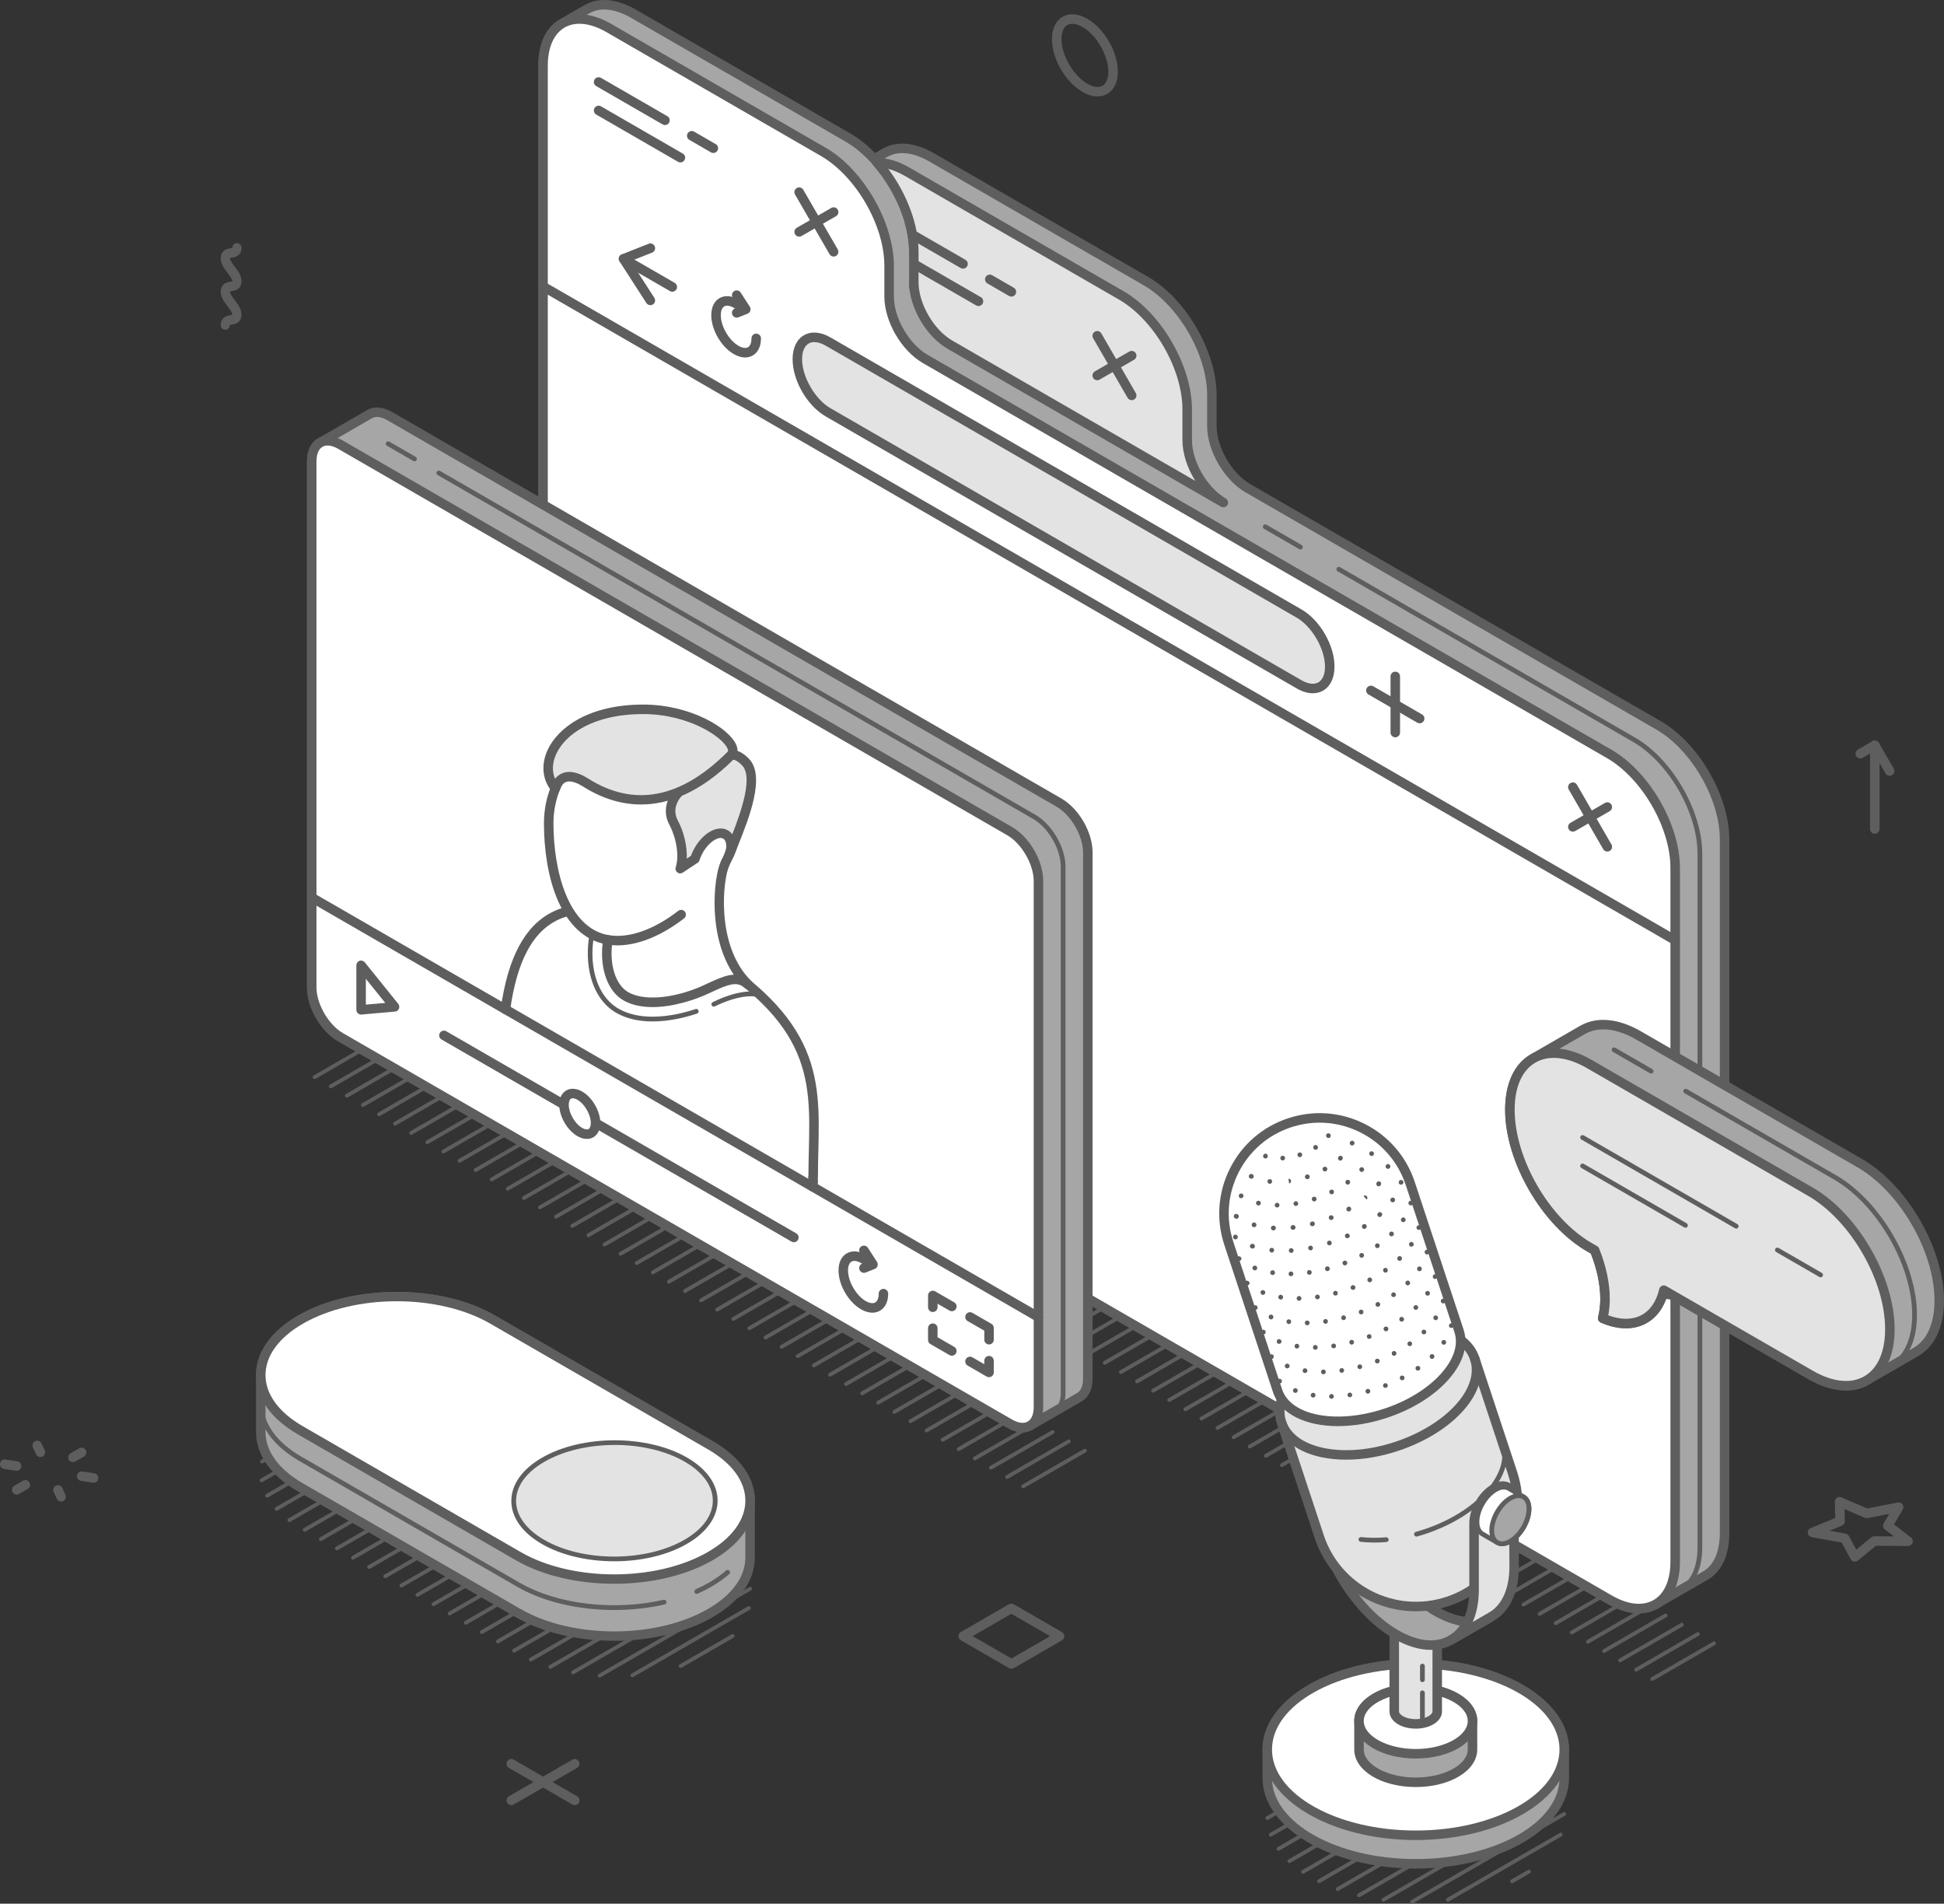 <?xml version="1.0" encoding="UTF-8"?>
<svg id="b" data-name="Layer 2" xmlns="http://www.w3.org/2000/svg" viewBox="0 0 1257.88 1231.52">
  <rect x="0" y="0" width="1257.88" height="1231.52" fill="#333333" stroke="none"/>
  <defs>
    <style>
      .d {
        fill: #fff;
      }

      .e {
        fill: #5e5e5e;
      }

      .f {
        fill: #a6a6a6;
      }

      .g {
        fill: #e3e3e3;
      }
    </style>
  </defs>
  <g id="c" data-name="&amp;lt;Layer&amp;gt;">
    <g>
      <path class="e" d="M710.17,62.39c-3.04,0-6.34-.98-9.7-2.92-11.09-6.41-19.78-21.43-19.78-34.19,0-6.74,2.44-11.86,6.86-14.42,4.44-2.56,10.11-2.11,15.99,1.29,11.08,6.4,19.77,21.42,19.77,34.19,0,6.74-2.44,11.86-6.86,14.42-1.89,1.09-4.02,1.64-6.28,1.64ZM693.86,15.38c-1.2,0-2.29.27-3.23.81-2.44,1.41-3.79,4.64-3.79,9.09,0,10.42,7.65,23.64,16.7,28.87,3.89,2.25,7.38,2.71,9.83,1.28,2.44-1.41,3.79-4.64,3.79-9.09,0-10.42-7.64-23.64-16.69-28.86-2.41-1.39-4.66-2.1-6.61-2.1Z"/>
      <path class="e" d="M145.78,213.34c-1.7,0-2.95-1.39-2.95-3.09,0-5.31,4.52-6.06,6.22-6.34.45-.07,1.13-.19,1.33-.29-.26-1.66-1.73-3.6-3.28-5.65-2-2.64-4.27-5.64-4.27-9.38,0-5.32,4.53-6.06,6.23-6.34.45-.08,1.13-.19,1.33-.29-.26-1.64-1.73-3.57-3.29-5.62-2.01-2.64-4.28-5.63-4.28-9.38,0-5.31,4.52-6.05,6.22-6.33.45-.07,1.13-.18,1.33-.29,0-1.7,1.25-3.06,2.95-3.06s2.94,1.39,2.94,3.09c0,5.32-4.53,6.06-6.23,6.33-.45.08-1.13.19-1.33.29.26,1.64,1.73,3.58,3.29,5.62,2,2.64,4.27,5.63,4.27,9.37,0,5.31-4.52,6.05-6.22,6.33-.45.07-1.13.19-1.33.29.26,1.65,1.73,3.59,3.28,5.65,2,2.64,4.27,5.64,4.27,9.38,0,5.32-4.52,6.07-6.23,6.35-.45.07-1.13.19-1.33.29,0,1.7-1.25,3.07-2.95,3.07Z"/>
      <g>
        <path class="e" d="M1213.09,539.35c-1.7,0-3.07-1.38-3.07-3.07v-54.11c0-1.7,1.38-3.07,3.07-3.07s3.08,1.38,3.08,3.07v54.11c0,1.7-1.38,3.07-3.08,3.07Z"/>
        <path class="e" d="M1222.72,501.89c-1.06,0-2.1-.55-2.66-1.53l-9.63-16.65c-.85-1.47-.35-3.35,1.12-4.2,1.47-.86,3.35-.35,4.2,1.12l9.63,16.65c.85,1.47.35,3.35-1.12,4.2-.49.28-1.02.41-1.54.41Z"/>
        <path class="e" d="M1203.72,490.65c-1.06,0-2.1-.55-2.67-1.54-.85-1.47-.34-3.35,1.13-4.2l9.38-5.41c1.47-.85,3.35-.34,4.2,1.13.85,1.47.34,3.35-1.13,4.2l-9.38,5.41c-.48.28-1.01.41-1.53.41Z"/>
      </g>
      <g>
        <path class="e" d="M330.88,1167.75c-1.06,0-2.1-.55-2.67-1.54-.85-1.47-.34-3.35,1.13-4.2l41-23.66c1.46-.85,3.35-.35,4.2,1.13.85,1.47.34,3.35-1.13,4.2l-41,23.66c-.48.28-1.01.41-1.53.41Z"/>
        <path class="e" d="M371.93,1167.78c-.52,0-1.05-.13-1.53-.41l-41.1-23.72c-1.47-.85-1.98-2.73-1.13-4.2s2.73-1.98,4.2-1.13l41.1,23.72c1.47.85,1.98,2.73,1.13,4.2-.57.99-1.6,1.54-2.67,1.54Z"/>
      </g>
      <path class="e" d="M39.55,971.34c-1.16,0-2.27-.66-2.79-1.78l-2.05-4.44c-.71-1.54-.04-3.37,1.5-4.08,1.55-.71,3.37-.04,4.08,1.5l2.05,4.44c.71,1.54.04,3.37-1.5,4.08-.42.19-.86.29-1.29.29ZM10.81,966.88c-1.06,0-2.1-.55-2.67-1.54-.85-1.47-.35-3.35,1.13-4.2l5.61-3.24c1.46-.85,3.35-.34,4.2,1.13.85,1.47.34,3.35-1.13,4.2l-5.61,3.24c-.48.28-1.01.41-1.53.41ZM60.55,959.21c-.16,0-.31-.01-.47-.04l-7.67-1.19c-1.68-.26-2.83-1.83-2.57-3.51.26-1.68,1.84-2.8,3.51-2.57l7.67,1.19c1.68.26,2.83,1.83,2.57,3.51-.23,1.52-1.54,2.6-3.04,2.6ZM10.77,951.47c-.15,0-.31-.01-.47-.04l-7.69-1.18c-1.68-.26-2.83-1.83-2.57-3.5.26-1.68,1.77-2.85,3.5-2.57l7.69,1.18c1.68.26,2.83,1.83,2.57,3.5-.23,1.52-1.54,2.61-3.04,2.61ZM47.22,945.86c-1.06,0-2.1-.55-2.67-1.54-.85-1.47-.35-3.35,1.13-4.2l5.6-3.23c1.46-.86,3.35-.35,4.2,1.13.85,1.47.34,3.35-1.13,4.2l-5.6,3.23c-.48.28-1.01.41-1.53.41ZM26.15,942.58c-1.16,0-2.27-.66-2.79-1.78l-2.06-4.43c-.72-1.54-.05-3.37,1.49-4.08,1.55-.71,3.37-.05,4.08,1.49l2.06,4.43c.72,1.54.05,3.37-1.49,4.08-.42.19-.86.29-1.29.29Z"/>
      <path class="e" d="M1200.18,1010.24c-.2,0-.4-.02-.59-.06-.9-.18-1.67-.75-2.11-1.55l-5.81-10.74-19.41-3.5c-1.35-.24-2.37-1.35-2.51-2.71-.14-1.36.63-2.65,1.89-3.17l15.86-6.47-.25-10.49c-.02-1.04.49-2.04,1.35-2.62.87-.59,1.98-.69,2.94-.27l16.64,7.18,19.75-3.85c1.2-.24,2.4.26,3.1,1.24.7.98.76,2.29.15,3.33l-5.62,9.61,10.95,8.46c1.05.81,1.46,2.19,1.03,3.44-.43,1.25-1.59,1.95-2.93,2.07l-20.74-.17-11.73,9.58c-.56.45-1.24.69-1.95.69ZM1183.75,990.22l10.46,1.89c.92.17,1.71.74,2.16,1.56l4.75,8.77,9.71-7.93c.56-.46,1.3-.67,1.97-.69l12.72.1-5.87-4.53c-1.22-.94-1.56-2.65-.77-3.98l3.55-6.07-14,2.73c-.61.12-1.24.05-1.81-.19l-13.1-5.65.19,7.82c.03,1.27-.73,2.44-1.91,2.92l-8.03,3.28Z"/>
      <path class="e" d="M654.47,1079.53c-.53,0-1.06-.14-1.54-.41l-31.23-18.02c-.95-.55-1.54-1.56-1.54-2.66s.59-2.11,1.54-2.66l31.15-17.99c.95-.55,2.13-.55,3.07,0l31.22,18.03c.95.55,1.54,1.56,1.54,2.66s-.59,2.11-1.54,2.66l-31.15,17.99c-.47.27-1.01.41-1.54.41ZM629.39,1058.43l25.08,14.47,25-14.44-25.07-14.48-25,14.44Z"/>
      <g>
        <path class="e" d="M1069.13,1087.39c-.42,0-.84-.22-1.07-.62-.34-.59-.14-1.34.45-1.68l39.95-23.06c.59-.33,1.34-.14,1.68.45.34.59.14,1.34-.45,1.68l-39.94,23.06c-.2.11-.41.16-.62.16ZM1058.71,1081.37c-.42,0-.84-.22-1.07-.62-.34-.59-.14-1.34.45-1.68l39.94-23.06c.59-.34,1.34-.14,1.68.45.34.59.14,1.34-.45,1.68l-39.94,23.06c-.2.11-.41.16-.62.16ZM1048.29,1075.35c-.42,0-.84-.22-1.07-.62-.34-.59-.14-1.34.45-1.68l39.94-23.07c.59-.34,1.34-.14,1.68.45.34.59.14,1.34-.45,1.68l-39.94,23.07c-.2.11-.41.17-.62.17ZM1037.86,1069.33c-.42,0-.84-.22-1.07-.62-.34-.59-.14-1.34.45-1.68l39.94-23.06c.59-.33,1.34-.14,1.68.45.34.59.14,1.34-.45,1.68l-39.94,23.06c-.2.11-.41.16-.62.16ZM1027.44,1063.32c-.42,0-.84-.22-1.07-.62-.34-.59-.14-1.34.45-1.68l39.95-23.06c.59-.34,1.34-.14,1.68.45.34.59.14,1.34-.45,1.68l-39.94,23.06c-.2.11-.41.17-.62.17ZM1017.03,1057.31c-.42,0-.84-.22-1.07-.62-.34-.59-.14-1.34.45-1.68l39.95-23.07c.59-.34,1.34-.14,1.68.45.34.59.14,1.34-.45,1.68l-39.95,23.07c-.2.11-.41.16-.62.16ZM1006.61,1051.29c-.42,0-.84-.22-1.07-.62-.34-.59-.14-1.34.45-1.68l39.94-23.07c.59-.33,1.34-.14,1.68.45.34.59.14,1.34-.45,1.68l-39.94,23.07c-.19.11-.41.17-.62.17ZM996.19,1045.28c-.42,0-.84-.22-1.07-.62-.34-.59-.14-1.34.45-1.68l39.94-23.06c.59-.34,1.34-.14,1.68.45.34.59.14,1.34-.45,1.68l-39.94,23.06c-.2.11-.41.17-.62.17ZM985.77,1039.25c-.42,0-.84-.22-1.07-.62-.34-.59-.14-1.34.45-1.68l39.95-23.06c.59-.34,1.34-.14,1.68.45.34.59.14,1.34-.45,1.68l-39.95,23.06c-.2.11-.41.17-.62.17ZM975.35,1033.25c-.42,0-.84-.22-1.07-.62-.34-.59-.14-1.34.45-1.68l39.94-23.06c.59-.33,1.34-.14,1.68.45.34.59.14,1.34-.45,1.68l-39.94,23.06c-.19.11-.41.16-.62.16ZM964.94,1027.23c-.42,0-.84-.22-1.07-.62-.34-.59-.14-1.34.45-1.68l39.94-23.06c.59-.34,1.34-.14,1.68.45.34.59.14,1.34-.45,1.68l-39.94,23.06c-.2.11-.41.17-.62.17ZM954.52,1021.22c-.42,0-.84-.22-1.07-.62-.34-.59-.14-1.34.45-1.68l39.95-23.07c.59-.34,1.34-.14,1.68.45.34.59.14,1.34-.45,1.68l-39.95,23.07c-.19.11-.41.17-.62.17ZM944.1,1015.2c-.42,0-.84-.22-1.07-.62-.34-.59-.14-1.34.45-1.68l39.94-23.07c.59-.34,1.34-.14,1.68.45.34.59.14,1.34-.45,1.68l-39.94,23.07c-.2.11-.41.16-.62.16ZM933.69,1009.19c-.42,0-.84-.22-1.07-.62-.34-.59-.14-1.34.45-1.68l39.94-23.06c.59-.33,1.34-.14,1.68.45.34.59.14,1.34-.45,1.68l-39.94,23.06c-.19.11-.41.17-.62.17ZM923.26,1003.18c-.42,0-.84-.22-1.07-.62-.34-.59-.14-1.34.45-1.68l39.95-23.06c.59-.33,1.34-.13,1.68.45.34.59.14,1.34-.45,1.68l-39.95,23.06c-.2.11-.41.17-.62.17ZM912.85,997.15c-.42,0-.84-.22-1.07-.62-.34-.59-.14-1.34.45-1.68l39.94-23.06c.59-.34,1.34-.14,1.68.45.34.59.14,1.34-.45,1.68l-39.94,23.06c-.19.11-.41.17-.62.17ZM902.42,991.13c-.42,0-.84-.22-1.07-.62-.34-.59-.14-1.34.45-1.68l39.94-23.06c.59-.33,1.34-.13,1.68.45.34.59.14,1.34-.45,1.68l-39.94,23.06c-.19.11-.41.17-.62.17ZM892,985.12c-.42,0-.84-.22-1.07-.61-.34-.59-.14-1.34.45-1.68l39.95-23.06c.59-.33,1.34-.14,1.68.45.34.59.14,1.34-.45,1.68l-39.95,23.06c-.2.11-.41.16-.62.16ZM881.57,979.1c-.42,0-.84-.22-1.07-.62-.34-.59-.14-1.34.45-1.68l39.95-23.06c.59-.33,1.34-.14,1.68.45.34.59.14,1.34-.45,1.68l-39.95,23.06c-.2.11-.41.16-.62.16ZM871.16,973.09c-.42,0-.84-.22-1.07-.62-.34-.59-.14-1.34.45-1.68l39.95-23.07c.59-.33,1.34-.14,1.68.45.34.59.14,1.34-.45,1.68l-39.95,23.07c-.19.11-.41.17-.62.17ZM860.74,967.07c-.42,0-.84-.22-1.07-.62-.34-.59-.14-1.34.45-1.68l39.95-23.07c.59-.34,1.34-.14,1.68.45.34.59.14,1.34-.45,1.68l-39.95,23.07c-.2.11-.41.17-.62.17ZM850.33,961.06c-.42,0-.84-.22-1.07-.62-.34-.59-.14-1.34.45-1.68l39.94-23.06c.59-.34,1.34-.14,1.68.45.34.59.14,1.34-.45,1.68l-39.94,23.06c-.2.11-.41.16-.62.16ZM839.9,955.04c-.42,0-.84-.22-1.07-.62-.34-.59-.14-1.34.45-1.68l39.95-23.06c.59-.33,1.34-.14,1.68.45.34.59.14,1.34-.45,1.68l-39.95,23.06c-.19.11-.41.16-.62.16ZM829.49,949.03c-.42,0-.84-.22-1.07-.62-.34-.59-.14-1.34.45-1.68l39.94-23.06c.59-.34,1.34-.14,1.68.45.34.59.14,1.34-.45,1.68l-39.94,23.06c-.19.11-.41.17-.62.17ZM819.07,943.01c-.42,0-.84-.22-1.07-.62-.34-.59-.14-1.34.45-1.68l39.94-23.06c.59-.33,1.34-.14,1.68.45.34.59.14,1.34-.45,1.68l-39.94,23.06c-.2.11-.41.16-.62.16ZM808.65,937c-.42,0-.84-.22-1.07-.62-.34-.59-.14-1.34.45-1.68l39.95-23.07c.59-.33,1.34-.14,1.68.45.34.59.14,1.34-.45,1.68l-39.95,23.07c-.2.11-.41.16-.62.16ZM798.23,930.98c-.42,0-.84-.22-1.07-.62-.34-.59-.14-1.34.45-1.68l39.94-23.06c.59-.33,1.34-.14,1.68.45.34.59.14,1.34-.45,1.68l-39.94,23.06c-.19.11-.41.17-.62.17ZM787.82,924.97c-.42,0-.84-.22-1.07-.62-.34-.59-.14-1.34.45-1.68l39.94-23.06c.59-.34,1.34-.14,1.68.45.34.59.14,1.34-.45,1.68l-39.94,23.06c-.19.11-.41.17-.62.17ZM777.39,918.95c-.42,0-.84-.22-1.07-.62-.34-.59-.14-1.34.45-1.68l39.95-23.06c.59-.33,1.34-.14,1.68.45.34.59.14,1.34-.45,1.68l-39.95,23.06c-.19.11-.41.16-.62.16ZM766.98,912.94c-.42,0-.84-.22-1.07-.62-.34-.59-.14-1.34.45-1.68l39.94-23.06c.59-.33,1.34-.14,1.68.45.34.59.14,1.34-.45,1.68l-39.94,23.06c-.2.11-.41.16-.62.16ZM756.55,906.92c-.42,0-.84-.22-1.07-.62-.34-.59-.14-1.34.45-1.68l39.94-23.06c.59-.33,1.34-.14,1.68.45.34.59.14,1.34-.45,1.68l-39.94,23.06c-.2.11-.41.17-.62.17ZM746.13,900.9c-.42,0-.84-.22-1.07-.62-.34-.59-.14-1.34.45-1.68l39.95-23.06c.59-.34,1.34-.14,1.68.45.34.59.14,1.34-.45,1.68l-39.95,23.06c-.19.11-.41.17-.62.17ZM735.71,894.88c-.42,0-.84-.22-1.07-.62-.34-.59-.14-1.34.45-1.68l39.94-23.06c.59-.34,1.34-.14,1.68.45.34.59.14,1.34-.45,1.68l-39.94,23.06c-.19.11-.41.17-.62.17ZM725.28,888.86c-.42,0-.84-.22-1.07-.62-.34-.59-.14-1.34.45-1.68l39.94-23.06c.59-.33,1.34-.14,1.68.45.34.59.14,1.34-.45,1.68l-39.94,23.06c-.19.11-.41.17-.62.17ZM714.86,882.85c-.42,0-.84-.22-1.07-.62-.34-.59-.14-1.34.45-1.68l39.94-23.07c.59-.33,1.34-.13,1.68.45.34.59.14,1.34-.45,1.68l-39.94,23.07c-.2.11-.41.16-.62.16ZM704.43,876.82c-.42,0-.84-.22-1.07-.62-.34-.59-.14-1.34.45-1.68l39.94-23.06c.59-.34,1.34-.14,1.68.45.34.59.14,1.34-.45,1.68l-39.95,23.06c-.19.11-.41.17-.62.17ZM694.01,870.81c-.42,0-.84-.22-1.07-.62-.34-.59-.14-1.34.45-1.68l39.94-23.06c.59-.33,1.34-.14,1.68.45.34.59.14,1.34-.45,1.68l-39.94,23.06c-.19.11-.41.16-.62.16ZM683.6,864.81c-.42,0-.84-.22-1.07-.61-.34-.59-.14-1.34.45-1.68l39.96-23.07c.59-.33,1.34-.14,1.68.45.34.59.14,1.34-.45,1.68l-39.96,23.07c-.2.11-.41.16-.62.16ZM673.18,858.79c-.42,0-.84-.22-1.07-.62-.34-.59-.14-1.34.45-1.68l39.95-23.07c.59-.34,1.34-.14,1.68.45.34.59.14,1.34-.45,1.68l-39.95,23.07c-.19.11-.41.16-.62.16ZM662.77,852.77c-.42,0-.84-.22-1.07-.62-.34-.59-.14-1.34.45-1.68l39.94-23.06c.59-.33,1.34-.14,1.68.45.34.59.14,1.34-.45,1.68l-39.94,23.06c-.2.11-.41.16-.62.16ZM652.35,846.75c-.42,0-.84-.22-1.07-.62-.34-.59-.14-1.34.45-1.68l39.95-23.06c.59-.33,1.34-.14,1.68.45.34.59.14,1.34-.45,1.68l-39.95,23.06c-.19.11-.41.17-.62.17ZM641.92,840.74c-.42,0-.84-.22-1.07-.62-.34-.59-.14-1.34.45-1.68l39.94-23.06c.58-.34,1.34-.14,1.68.45.34.59.14,1.34-.45,1.68l-39.94,23.06c-.2.11-.41.17-.62.17ZM631.52,834.72c-.42,0-.84-.22-1.07-.62-.34-.59-.14-1.34.45-1.68l39.94-23.06c.59-.33,1.34-.14,1.68.45.34.59.14,1.34-.45,1.68l-39.94,23.06c-.19.11-.41.16-.62.16ZM621.1,828.71c-.42,0-.84-.22-1.07-.62-.34-.59-.14-1.34.45-1.68l39.94-23.07c.59-.34,1.34-.14,1.68.45.34.59.14,1.34-.45,1.68l-39.94,23.07c-.2.11-.41.16-.62.16ZM610.67,822.7c-.42,0-.84-.22-1.07-.62-.34-.59-.14-1.34.45-1.68l39.95-23.06c.59-.33,1.34-.14,1.68.45.34.59.14,1.34-.45,1.68l-39.95,23.06c-.2.11-.41.17-.62.17ZM600.26,816.69c-.42,0-.84-.22-1.07-.62-.34-.59-.14-1.34.45-1.68l39.93-23.06c.59-.34,1.34-.14,1.68.45.34.59.14,1.34-.45,1.68l-39.93,23.06c-.2.11-.41.16-.62.16ZM589.84,810.67c-.42,0-.84-.22-1.07-.62-.34-.59-.14-1.34.45-1.68l39.94-23.06c.59-.33,1.34-.14,1.68.45.34.59.14,1.34-.45,1.68l-39.94,23.06c-.19.11-.41.16-.62.16ZM579.42,804.65c-.42,0-.84-.22-1.07-.62-.34-.59-.14-1.34.45-1.68l39.95-23.06c.59-.34,1.34-.14,1.68.45.34.59.14,1.34-.45,1.68l-39.95,23.06c-.19.11-.41.16-.62.16ZM569,798.63c-.42,0-.84-.22-1.07-.62-.34-.59-.14-1.34.45-1.68l39.94-23.06c.59-.34,1.34-.14,1.68.45.34.59.14,1.34-.45,1.68l-39.94,23.06c-.2.11-.41.16-.62.16ZM558.58,792.61c-.42,0-.84-.22-1.07-.62-.34-.59-.14-1.34.45-1.68l39.94-23.06c.59-.34,1.34-.14,1.68.45.34.59.14,1.34-.45,1.68l-39.94,23.06c-.2.11-.41.17-.62.17ZM548.15,786.59c-.42,0-.84-.22-1.07-.62-.34-.59-.14-1.34.45-1.68l39.95-23.06c.58-.33,1.34-.14,1.68.45.34.59.14,1.34-.45,1.68l-39.95,23.06c-.19.11-.41.17-.62.17ZM537.74,780.59c-.42,0-.84-.22-1.07-.62-.34-.59-.14-1.34.45-1.68l39.95-23.06c.59-.34,1.34-.14,1.68.45.34.59.14,1.34-.45,1.68l-39.95,23.06c-.2.11-.41.16-.62.16ZM527.32,774.57c-.42,0-.84-.22-1.07-.62-.34-.59-.14-1.34.45-1.68l39.94-23.07c.59-.33,1.34-.14,1.68.45s.14,1.34-.45,1.68l-39.94,23.07c-.19.11-.41.17-.62.17ZM516.89,768.56c-.42,0-.84-.22-1.07-.62-.34-.59-.14-1.34.45-1.68l39.95-23.06c.59-.34,1.34-.14,1.68.45.34.59.14,1.34-.45,1.68l-39.95,23.06c-.19.11-.41.17-.62.17ZM506.48,762.53c-.42,0-.84-.22-1.07-.62-.34-.59-.14-1.34.45-1.68l39.95-23.06c.59-.34,1.34-.14,1.68.45.34.59.14,1.34-.45,1.68l-39.95,23.06c-.2.11-.41.17-.62.17ZM496.06,756.53c-.42,0-.84-.22-1.07-.62-.34-.59-.14-1.34.45-1.68l39.94-23.06c.59-.33,1.34-.13,1.68.45.34.59.14,1.34-.45,1.68l-39.94,23.06c-.19.11-.41.17-.62.17ZM485.65,750.52c-.42,0-.84-.22-1.07-.62-.34-.59-.14-1.34.45-1.68l39.94-23.06c.59-.33,1.34-.14,1.68.45.34.59.14,1.34-.45,1.68l-39.94,23.06c-.2.11-.41.17-.62.17ZM475.23,744.5c-.42,0-.84-.22-1.07-.61-.34-.59-.14-1.34.45-1.68l39.94-23.06c.59-.34,1.34-.14,1.68.45.34.59.14,1.34-.45,1.68l-39.94,23.06c-.2.11-.41.16-.62.16ZM464.81,738.49c-.42,0-.84-.22-1.07-.62-.34-.59-.14-1.34.45-1.68l39.94-23.06c.59-.33,1.34-.14,1.68.45.34.59.14,1.34-.45,1.68l-39.94,23.06c-.2.11-.41.16-.62.16ZM454.39,732.47c-.42,0-.84-.22-1.07-.62-.34-.59-.14-1.34.45-1.68l39.94-23.06c.59-.34,1.34-.14,1.68.45.34.59.14,1.34-.45,1.68l-39.94,23.06c-.19.11-.41.17-.62.17ZM443.97,726.46c-.42,0-.84-.22-1.07-.62-.34-.59-.14-1.34.45-1.68l39.94-23.07c.59-.34,1.34-.14,1.68.45.34.59.14,1.34-.45,1.68l-39.94,23.07c-.2.11-.41.17-.62.17ZM433.55,720.44c-.42,0-.84-.22-1.07-.62-.34-.59-.14-1.34.45-1.68l39.94-23.06c.59-.34,1.34-.14,1.68.45.34.59.14,1.34-.45,1.68l-39.95,23.06c-.19.11-.41.16-.61.16ZM423.13,714.42c-.42,0-.84-.22-1.07-.62-.34-.59-.14-1.34.45-1.68l39.94-23.06c.59-.34,1.34-.14,1.68.45.34.59.14,1.34-.45,1.68l-39.94,23.06c-.2.11-.41.16-.62.16ZM412.7,708.4c-.42,0-.84-.22-1.07-.62-.34-.59-.14-1.34.45-1.68l39.94-23.06c.59-.34,1.34-.14,1.68.45.34.59.14,1.34-.45,1.68l-39.94,23.06c-.2.11-.41.16-.62.16ZM402.28,702.38c-.42,0-.84-.22-1.07-.62-.34-.59-.14-1.34.45-1.68l39.95-23.06c.59-.33,1.34-.14,1.68.45.34.59.14,1.34-.45,1.68l-39.95,23.06c-.2.11-.41.17-.62.17ZM391.85,696.35c-.42,0-.84-.22-1.07-.62-.34-.59-.14-1.34.45-1.68l39.95-23.06c.59-.34,1.34-.14,1.68.45.34.59.14,1.34-.45,1.68l-39.95,23.06c-.2.11-.41.16-.62.16ZM381.44,690.35c-.42,0-.84-.22-1.07-.62-.34-.59-.14-1.34.45-1.68l39.94-23.07c.59-.34,1.34-.14,1.68.45.34.59.14,1.34-.45,1.68l-39.94,23.07c-.2.11-.41.17-.62.17ZM371.01,684.32c-.42,0-.84-.22-1.07-.62-.34-.59-.14-1.34.45-1.68l39.94-23.06c.59-.34,1.34-.14,1.68.45.34.59.14,1.34-.45,1.68l-39.94,23.06c-.19.11-.41.17-.62.17ZM360.59,678.31c-.42,0-.84-.22-1.07-.62-.34-.59-.14-1.34.45-1.68l39.95-23.06c.59-.34,1.34-.14,1.68.45.34.59.14,1.34-.45,1.68l-39.95,23.06c-.19.11-.41.16-.62.16ZM350.17,672.31c-.42,0-.84-.22-1.07-.62-.34-.59-.14-1.34.45-1.68l39.96-23.07c.59-.34,1.34-.14,1.68.45.34.59.14,1.34-.45,1.68l-39.96,23.07c-.2.11-.41.17-.62.17Z"/>
        <g>
          <g>
            <path class="f" d="M1073.29,469.32l-265.79-153.46h0c-12.89-7.45-23.36-25.53-23.36-40.4v-19.89c0-27.11-19.07-60.1-42.61-73.69l-138.71-80.08c-11.68-6.74-22.26-7.42-29.96-3.1h0s-7.24,4.16-7.24,4.16c-5.2-5.61-10.92-10.4-16.95-13.88L409.97,8.92c-11.9-6.87-22.65-7.44-30.38-2.83l-.02-.04-15.48,8.94.02.04c-7.85,4.36-12.73,13.91-12.73,27.6v46.8s0,49.08,0,49.08v448.8c0,27.12,19.07,60.11,42.61,73.69l647.34,373.74c11.8,6.81,22.47,7.45,30.19,2.99h0s31.96-18.44,31.96-18.44h0c7.68-4.44,12.43-13.95,12.43-27.47v-448.81c0-27.11-19.07-60.09-42.61-73.68ZM583.25,129.55c-1.14-2.49-2.38-4.93-3.71-7.33,1.34,2.4,2.57,4.84,3.71,7.33ZM587.53,140.55c-.99-3.1-2.1-6.19-3.43-9.25,1.33,3.05,2.44,6.14,3.43,9.25ZM571.64,110.11c-1.9-2.5-3.87-4.91-5.96-7.16,2.08,2.25,4.06,4.66,5.96,7.16ZM577.5,118.78c-1.12-1.83-2.3-3.62-3.53-5.38,1.22,1.75,2.4,3.54,3.53,5.38ZM590.5,153.34c.47,3.16.78,6.29.78,9.34,0-3.05-.31-6.18-.78-9.34ZM588.36,143.5c.65,2.33,1.19,4.65,1.63,6.96-.43-2.31-.97-4.63-1.63-6.96ZM592.57,191.77h0s0,0,0,0ZM591.28,182.58c0,1.54.18,3.14.4,4.73-.24-1.6-.4-3.18-.4-4.73Z"/>
            <path class="e" d="M1060.4,1043.67c-6.39,0-13.4-2.1-20.62-6.27l-647.34-373.74c-24.34-14.05-44.15-48.31-44.15-76.36V138.51s0-49.08,0-49.08v-46.8c0-14.16,4.92-24.8,13.85-30.02.12-.11.26-.2.4-.28l15.48-8.94c.15-.09.3-.16.46-.22,9.02-5.11,20.71-4.02,33.02,3.08l138.71,80.08c5.49,3.17,10.86,7.42,15.98,12.67l5.14-2.96c.1-.06.2-.11.31-.16,8.98-4.89,20.59-3.74,32.73,3.27l138.71,80.08c24.34,14.05,44.14,48.3,44.14,76.35v19.89c0,13.85,9.79,30.78,21.82,37.73l265.79,153.46c24.34,14.05,44.14,48.3,44.14,76.34v448.81c0,14.22-4.96,24.92-13.97,30.13l-31.95,18.46c-3.78,2.19-8.05,3.28-12.64,3.28ZM366.05,17.4c-.14.11-.29.22-.45.31-7.19,3.99-11.14,12.84-11.14,24.91v46.8s0,95.88,0,95.88v402c0,26.09,18.42,57.95,41.07,71.03l647.34,373.74c10.42,6.02,20.04,7.08,27.11,2.99l31.96-18.45c7.02-4.06,10.89-12.88,10.89-24.81v-448.81c0-26.09-18.42-57.94-41.07-71.02l-265.79-153.46c-13.96-8.07-24.89-26.98-24.89-43.06v-19.89c0-26.09-18.42-57.95-41.07-71.02l-138.71-80.08c-10.3-5.95-19.86-7.04-26.92-3.08-.07.04-.15.08-.22.11l-3.73,2.15c1.2,1.41,2.41,2.93,3.67,4.59.42.55.63,1.2.63,1.85,0,.1,0,.21-.02.31.7.17,1.35.59,1.79,1.23,1.26,1.8,2.47,3.64,3.63,5.53.31.5.46,1.06.45,1.61,0,.18-.01.35-.04.53.69.24,1.31.72,1.69,1.41,1.38,2.47,2.65,4.98,3.82,7.54.13.29.22.59.26.88.25.26.46.57.62.92.38.86.75,1.76,1.12,2.69.83,2.11,1.63,4.35,2.41,6.8,0,.02.01.04.02.06h0c.18.57.19,1.15.05,1.69.38.36.66.83.81,1.37.68,2.41,1.24,4.81,1.69,7.2,0,0,0,.02,0,.03h0c.1.53.05,1.05-.11,1.53.33.41.55.9.63,1.46.55,3.69.81,6.89.81,9.79,0,1.7-1.38,3.07-3.07,3.07s-3.07-1.38-3.07-3.07c0-2.59-.24-5.5-.75-8.89-.02-.15-.03-.3-.03-.45,0-.34.05-.66.16-.97-.3-.38-.52-.84-.61-1.35-.41-2.22-.93-4.45-1.56-6.69-.08-.28-.12-.56-.11-.84,0-.26.03-.5.09-.74-.35-.34-.62-.77-.78-1.27-.43-1.34-.85-2.59-1.27-3.77-.66-1.84-1.34-3.56-2.05-5.19-.12-.27-.19-.55-.23-.83-.24-.25-.44-.54-.6-.87-1.11-2.41-2.31-4.79-3.6-7.11-.36-.64-.46-1.35-.34-2.03-.65-.22-1.24-.67-1.63-1.3-1.09-1.78-2.23-3.52-3.42-5.22-.38-.54-.56-1.15-.56-1.77,0-.1,0-.2.01-.3-.66-.16-1.27-.54-1.72-1.13-2.02-2.65-3.9-4.92-5.77-6.93-.04-.04-.08-.09-.12-.13-5.19-5.59-10.64-10.05-16.18-13.25L408.43,11.58c-10.51-6.07-20.19-7.07-27.26-2.85-.17.1-.33.18-.51.24l-14.61,8.43ZM592.57,194.85c-1.7,0-3.07-1.38-3.07-3.07,0-.68.22-1.32.6-1.83-.76-.45-1.32-1.24-1.47-2.18-.26-1.75-.43-3.49-.43-5.18s1.38-3.07,3.07-3.07,3.07,1.38,3.07,3.07c0,1.4.17,2.86.37,4.31.11.83-.12,1.62-.58,2.25.9.53,1.5,1.52,1.5,2.64,0,1.7-1.38,3.07-3.07,3.07Z"/>
          </g>
          <path class="e" d="M1087.49,1030.03c-.53,0-1.04-.28-1.33-.77-.43-.73-.17-1.68.56-2.1,7.52-4.35,11.66-13.63,11.66-26.14v-448.81c0-26.57-18.77-59.03-41.84-72.35l-191.01-110.28c-.74-.42-.99-1.36-.56-2.1.42-.74,1.36-.99,2.1-.56l191.01,110.28c23.92,13.81,43.38,47.46,43.38,75.01v448.81c0,13.65-4.69,23.87-13.2,28.8-.24.14-.51.21-.77.21ZM841.46,355.46c-.26,0-.53-.07-.77-.21l-22.77-13.15c-.74-.42-.99-1.36-.56-2.1.43-.73,1.37-.99,2.1-.56l22.77,13.15c.74.42.99,1.36.56,2.1-.28.49-.8.77-1.33.77Z"/>
          <g>
            <path class="g" d="M768.17,264.81c0-27.11-19.08-60.1-42.61-73.69l-138.71-80.08c-6.93-4-13.45-5.81-19.24-5.78,13.98,16.13,23.68,38.19,23.68,57.42v19.9c0,14.86,10.46,32.94,23.36,40.39l153.53,88.63,23.35,13.49c-12.89-7.45-23.35-25.53-23.35-40.4v-19.89Z"/>
            <path class="e" d="M791.52,328.17c-.52,0-1.05-.13-1.53-.41h0s-.02-.01-.02-.02l-176.85-102.11c-13.96-8.07-24.89-26.98-24.89-43.05v-19.9c0-17.86-8.78-39.09-22.92-55.4-.79-.91-.97-2.19-.48-3.28.52-1.15,1.67-1.81,2.98-1.81,6.56,0,13.49,2.08,20.61,6.19l138.71,80.08c24.34,14.05,44.15,48.3,44.15,76.35v19.89c0,13.85,9.79,30.78,21.81,37.73,1.47.85,1.98,2.73,1.13,4.2-.57.99-1.6,1.54-2.67,1.54ZM574.76,109.26c12.21,16.41,19.6,36.29,19.6,53.42v19.9c0,13.85,9.79,30.78,21.82,37.73l157.25,90.78c-5.14-8.19-8.33-17.7-8.33-26.39v-19.89c0-26.09-18.43-57.95-41.07-71.02l-138.71-80.08c-3.62-2.09-7.15-3.58-10.56-4.45Z"/>
          </g>
          <g>
            <path class="e" d="M732.28,258.87c-1.06,0-2.1-.55-2.67-1.53l-22.31-38.58c-.85-1.47-.35-3.35,1.12-4.2,1.47-.86,3.35-.35,4.2,1.12l22.31,38.58c.85,1.47.35,3.35-1.12,4.2-.49.28-1.02.41-1.54.41Z"/>
            <path class="e" d="M709.97,245.99c-1.06,0-2.1-.55-2.67-1.54-.85-1.47-.34-3.35,1.13-4.2l22.3-12.84c1.48-.84,3.35-.34,4.2,1.13.85,1.47.34,3.35-1.13,4.2l-22.3,12.84c-.48.28-1.01.41-1.53.41Z"/>
          </g>
          <path class="e" d="M633.13,197.98c-.52,0-1.05-.13-1.53-.41l-41.87-24.17c-1.47-.85-1.98-2.73-1.13-4.2.85-1.47,2.73-1.98,4.2-1.13l41.87,24.17c1.47.85,1.98,2.73,1.13,4.2-.57.98-1.6,1.54-2.67,1.54ZM654.43,191.87c-.52,0-1.05-.13-1.53-.41l-13.98-8.08c-1.47-.85-1.98-2.73-1.13-4.2.85-1.47,2.73-1.97,4.2-1.13l13.98,8.08c1.47.85,1.98,2.73,1.13,4.2-.57.99-1.6,1.54-2.67,1.54ZM623.14,173.8c-.52,0-1.05-.13-1.53-.41l-32.82-18.95c-1.47-.85-1.98-2.73-1.13-4.2.85-1.47,2.73-1.98,4.2-1.13l32.82,18.95c1.47.85,1.98,2.73,1.13,4.2-.57.98-1.6,1.54-2.67,1.54Z"/>
          <g>
            <path class="d" d="M1041.33,487.77l-442.67-255.58c-12.9-7.45-23.35-25.53-23.35-40.39v-19.9c0-27.1-19.09-60.09-42.62-73.68L393.98,18.14c-23.53-13.59-42.61-2.62-42.61,24.49v46.8s0,49.08,0,49.08v448.8c0,27.12,19.07,60.11,42.61,73.69l647.34,373.74c23.53,13.59,42.61,2.64,42.61-24.48v-448.81c0-27.11-19.08-60.09-42.61-73.68Z"/>
            <path class="e" d="M1060.4,1043.67c-6.39,0-13.4-2.1-20.62-6.27l-647.34-373.74c-24.34-14.05-44.15-48.31-44.15-76.36V138.51s0-49.08,0-49.08v-46.8c0-14.23,4.97-24.94,13.99-30.15,9.05-5.22,20.85-4.15,33.24,3l138.71,80.08c24.35,14.06,44.16,48.31,44.16,76.34v19.9c0,13.85,9.79,30.78,21.81,37.73l442.67,255.58c24.34,14.05,44.15,48.3,44.15,76.34v448.81c0,14.23-4.96,24.94-13.98,30.14-3.78,2.18-8.04,3.27-12.63,3.27ZM374.93,15.37c-3.53,0-6.75.81-9.57,2.44-7.03,4.06-10.91,12.87-10.91,24.82v46.8s0,95.88,0,95.88v402c0,26.09,18.42,57.95,41.07,71.03l647.34,373.74c10.41,6.01,20.03,7.08,27.1,3,7.03-4.06,10.9-12.87,10.9-24.82v-448.81c0-26.08-18.43-57.94-41.07-71.02l-442.67-255.58c-13.96-8.06-24.89-26.98-24.89-43.05v-19.9c0-26.08-18.43-57.94-41.08-71.02L392.45,20.81c-6.25-3.61-12.22-5.44-17.51-5.44Z"/>
          </g>
          <g>
            <path class="g" d="M860.42,431.26c0,12.64-8.9,17.75-19.88,11.42l-304.74-175.95c-10.97-6.34-19.87-21.72-19.87-34.37h0c0-12.64,8.9-17.75,19.88-11.41l304.74,175.94c10.97,6.34,19.87,21.72,19.87,34.37h0Z"/>
            <path class="e" d="M849.44,448.48c-3.26,0-6.81-1.05-10.43-3.14l-304.74-175.95c-12.01-6.94-21.41-23.2-21.41-37.03,0-7.25,2.61-12.74,7.34-15.48,4.75-2.74,10.84-2.24,17.15,1.4l304.74,175.94c12.01,6.93,21.41,23.2,21.41,37.03,0,7.25-2.61,12.74-7.34,15.48-2.02,1.17-4.29,1.75-6.72,1.75ZM526.92,221.3c-1.36,0-2.59.3-3.65.92-2.75,1.59-4.27,5.19-4.27,10.15,0,11.44,8.4,25.96,18.34,31.7l304.74,175.95c4.33,2.5,8.24,2.99,11,1.39,2.75-1.59,4.27-5.19,4.27-10.15,0-11.44-8.4-25.96-18.34-31.7l-304.74-175.94c-2.67-1.54-5.17-2.32-7.35-2.32Z"/>
          </g>
          <g>
            <path class="e" d="M420.82,197.42c-1.01,0-2-.5-2.59-1.41l-17.35-26.91c-.5-.77-.62-1.73-.34-2.61.28-.88.94-1.58,1.8-1.92l17.35-6.87c1.57-.62,3.36.14,3.99,1.73.62,1.58-.15,3.37-1.73,3.99l-13.87,5.49,15.32,23.77c.92,1.43.51,3.33-.92,4.25-.52.33-1.09.49-1.66.49Z"/>
            <path class="e" d="M435.01,188.72c-.52,0-1.05-.13-1.53-.41l-31.55-18.21c-1.47-.85-1.98-2.73-1.13-4.2.85-1.47,2.73-1.98,4.2-1.13l31.55,18.21c1.47.85,1.98,2.73,1.13,4.2-.57.98-1.6,1.54-2.67,1.54Z"/>
          </g>
          <g>
            <path class="e" d="M476.69,205.47c-1.22,0-2.38-.74-2.86-1.94-.62-1.58.15-3.37,1.73-3.99l2.41-.95-3.86-5.99c-.92-1.43-.51-3.33.92-4.25,1.43-.91,3.33-.51,4.25.92l5.89,9.14c.5.77.62,1.73.34,2.61-.28.88-.94,1.58-1.8,1.92l-5.89,2.33c-.37.15-.75.22-1.13.22Z"/>
            <path class="e" d="M482.13,231.25c-2.32,0-4.82-.74-7.35-2.2-8.15-4.71-14.54-15.76-14.54-25.15,0-5.14,1.9-9.06,5.34-11.04,3.46-1.98,7.81-1.66,12.27.92l5.31,3.07c1.47.85,1.98,2.73,1.13,4.2-.85,1.47-2.74,1.97-4.2,1.13l-5.31-3.07c-2.46-1.42-4.68-1.75-6.12-.92-1.44.83-2.26,2.91-2.26,5.71,0,7.15,5.25,16.23,11.47,19.82,2.44,1.41,4.68,1.75,6.12.91,1.44-.83,2.26-2.92,2.26-5.72,0-1.7,1.38-3.08,3.07-3.08s3.07,1.38,3.07,3.08c0,5.14-1.89,9.06-5.33,11.05-1.49.86-3.16,1.29-4.92,1.29Z"/>
          </g>
          <g>
            <path class="e" d="M918.6,467.92c-.52,0-1.05-.13-1.53-.41l-31.55-18.21c-1.47-.85-1.98-2.73-1.13-4.2.85-1.47,2.73-1.98,4.2-1.13l31.55,18.21c1.47.85,1.98,2.73,1.13,4.2-.57.98-1.6,1.54-2.67,1.54Z"/>
            <path class="e" d="M902.83,476.98c-1.7,0-3.07-1.38-3.07-3.07v-36.35c0-1.7,1.38-3.07,3.07-3.07s3.08,1.38,3.08,3.07v36.35c0,1.7-1.38,3.07-3.08,3.07Z"/>
          </g>
          <g>
            <path class="e" d="M1040.04,550.89c-1.06,0-2.1-.55-2.67-1.54l-22.31-38.59c-.85-1.47-.35-3.35,1.13-4.2,1.47-.85,3.35-.35,4.2,1.13l22.31,38.59c.85,1.47.35,3.35-1.13,4.2-.48.28-1.01.41-1.53.41Z"/>
            <path class="e" d="M1017.73,538.01c-1.06,0-2.1-.55-2.67-1.54-.85-1.47-.34-3.35,1.13-4.2l22.3-12.84c1.47-.85,3.35-.34,4.2,1.13.85,1.47.34,3.35-1.13,4.2l-22.3,12.84c-.48.28-1.01.41-1.53.41Z"/>
          </g>
          <g>
            <path class="e" d="M539.42,165.97c-1.06,0-2.1-.55-2.67-1.54l-22.31-38.59c-.85-1.47-.35-3.35,1.13-4.2,1.46-.85,3.35-.35,4.2,1.13l22.31,38.59c.85,1.47.35,3.35-1.13,4.2-.48.28-1.01.41-1.53.41Z"/>
            <path class="e" d="M517.11,153.09c-1.07,0-2.1-.55-2.67-1.54-.85-1.47-.34-3.35,1.14-4.2l22.31-12.83c1.47-.85,3.35-.34,4.2,1.14.85,1.47.34,3.35-1.14,4.2l-22.31,12.83c-.48.28-1.01.41-1.53.41Z"/>
          </g>
          <path class="e" d="M440.26,105.08c-.52,0-1.05-.13-1.53-.41l-52.92-30.55c-1.47-.85-1.98-2.73-1.13-4.2.85-1.47,2.73-1.98,4.2-1.13l52.92,30.55c1.47.85,1.98,2.73,1.13,4.2-.57.99-1.6,1.54-2.67,1.54ZM461.57,98.97c-.52,0-1.05-.13-1.53-.41l-13.98-8.07c-1.47-.85-1.98-2.73-1.13-4.2.85-1.47,2.73-1.98,4.2-1.13l13.98,8.07c1.47.85,1.98,2.73,1.13,4.2-.57.98-1.6,1.54-2.67,1.54ZM430.27,80.9c-.52,0-1.05-.13-1.53-.41l-42.94-24.79c-1.47-.85-1.98-2.73-1.13-4.2.85-1.47,2.73-1.98,4.2-1.13l42.94,24.79c1.47.85,1.98,2.73,1.13,4.2-.57.98-1.6,1.54-2.67,1.54Z"/>
          <path class="e" d="M1083.94,611.33c-.52,0-1.05-.13-1.53-.41L349.84,187.97c-1.47-.85-1.98-2.73-1.13-4.2.85-1.48,2.73-1.97,4.2-1.13l732.56,422.95c1.47.85,1.98,2.73,1.13,4.2-.57.99-1.6,1.54-2.67,1.54Z"/>
        </g>
      </g>
      <g>
        <path class="e" d="M913.77,1231.52c-.42,0-.84-.22-1.07-.62-.34-.59-.14-1.34.45-1.68l98.35-56.79c.59-.33,1.34-.14,1.68.45.34.59.14,1.34-.45,1.68l-98.35,56.79c-.19.11-.41.17-.62.17ZM936.84,1230.23c-.42,0-.84-.22-1.07-.62-.34-.59-.14-1.34.45-1.68l73.05-42.17c.59-.34,1.34-.14,1.68.45.34.59.14,1.34-.45,1.68l-73.05,42.17c-.2.11-.41.17-.62.17ZM895.2,1230.22c-.42,0-.84-.22-1.07-.62-.34-.59-.14-1.34.45-1.68l114.67-66.21c.59-.33,1.34-.14,1.68.45.34.59.14,1.34-.45,1.68l-114.67,66.21c-.2.11-.41.16-.62.16ZM879.34,1227.34c-.42,0-.84-.22-1.07-.62-.34-.59-.14-1.34.45-1.68l125.55-72.48c.59-.34,1.34-.14,1.68.45.34.59.14,1.34-.45,1.68l-125.55,72.48c-.2.11-.41.17-.62.17ZM865.58,1223.26c-.42,0-.84-.22-1.07-.62-.34-.59-.14-1.34.45-1.68l132.25-76.36c.59-.34,1.34-.14,1.68.45.34.59.14,1.34-.45,1.68l-132.25,76.36c-.2.11-.41.17-.62.17ZM978.4,1218.28c-.42,0-.84-.22-1.07-.62-.34-.59-.14-1.34.45-1.68l10.89-6.29c.59-.33,1.34-.14,1.68.45.34.59.14,1.34-.45,1.68l-10.89,6.29c-.19.11-.41.16-.62.16ZM853.55,1218.17c-.42,0-.84-.22-1.07-.62-.34-.59-.14-1.34.45-1.68l135.48-78.21c.59-.34,1.34-.14,1.68.45.34.59.14,1.34-.45,1.68l-135.48,78.21c-.19.11-.41.17-.62.17ZM843.13,1212.16c-.42,0-.84-.22-1.07-.62-.34-.59-.14-1.34.45-1.68l135.49-78.22c.59-.34,1.34-.14,1.68.45.34.59.14,1.34-.45,1.68l-135.49,78.22c-.19.11-.41.16-.62.16ZM834.32,1205.22c-.42,0-.84-.22-1.07-.62-.34-.59-.14-1.34.45-1.68l132.26-76.36c.59-.34,1.34-.14,1.68.45.34.59.14,1.34-.45,1.68l-132.25,76.36c-.2.11-.41.16-.62.16ZM827.26,1197.26c-.42,0-.84-.22-1.07-.62-.34-.59-.14-1.34.45-1.68l125.54-72.48c.59-.33,1.34-.14,1.68.45.34.59.14,1.34-.45,1.68l-125.54,72.48c-.19.11-.41.17-.62.17ZM822.27,1188.11c-.42,0-.84-.22-1.07-.62-.34-.59-.14-1.34.45-1.68l114.68-66.21c.59-.34,1.34-.14,1.68.45.34.59.14,1.34-.45,1.68l-114.68,66.21c-.19.11-.41.17-.62.17ZM820.03,1177.38c-.42,0-.84-.22-1.07-.62-.34-.59-.14-1.34.45-1.68l98.35-56.78c.59-.33,1.34-.14,1.68.45.34.59.14,1.34-.45,1.68l-98.35,56.78c-.19.11-.41.16-.62.16ZM822.24,1164.07c-.42,0-.84-.22-1.07-.62-.34-.59-.14-1.34.45-1.68l73.06-42.18c.59-.33,1.34-.14,1.68.45.34.59.14,1.34-.45,1.68l-73.06,42.18c-.19.11-.41.17-.62.17ZM842.78,1140.17c-.42,0-.84-.22-1.07-.62-.34-.59-.14-1.34.45-1.68l11.09-6.4c.59-.33,1.34-.14,1.68.45.34.59.14,1.34-.45,1.68l-11.09,6.4c-.19.11-.41.16-.62.16Z"/>
        <g>
          <g>
            <path class="f" d="M916.07,1076.3c-53.06,0-96.08,24.83-96.08,55.47v18.45c0,30.64,43.03,55.48,96.08,55.48s96.09-24.84,96.09-55.48v-18.45c0-30.64-43.03-55.47-96.09-55.47Z"/>
            <path class="e" d="M916.07,1208.78c-54.67,0-99.16-26.27-99.16-58.56v-18.45c0-32.28,44.48-58.54,99.16-58.54s99.17,26.26,99.17,58.54v18.45c0,32.29-44.49,58.56-99.17,58.56ZM916.07,1079.38c-51.28,0-93.01,23.5-93.01,52.39v18.45c0,28.9,41.72,52.41,93.01,52.41s93.02-23.51,93.02-52.41v-18.45c0-28.89-41.73-52.39-93.02-52.39Z"/>
          </g>
          <g>
            <path class="d" d="M1012.16,1131.77c0,30.64-43.03,55.48-96.09,55.48s-96.08-24.84-96.08-55.48,43.03-55.47,96.08-55.47,96.09,24.83,96.09,55.47Z"/>
            <path class="e" d="M916.07,1190.33c-54.67,0-99.16-26.27-99.16-58.56s44.48-58.54,99.16-58.54,99.17,26.26,99.17,58.54-44.49,58.56-99.17,58.56ZM916.07,1079.38c-51.28,0-93.01,23.5-93.01,52.39s41.72,52.41,93.01,52.41,93.02-23.51,93.02-52.41-41.73-52.39-93.02-52.39Z"/>
          </g>
          <g>
            <path class="f" d="M916.07,1092.13c-20.27,0-36.71,9.49-36.71,21.19v18.45c0,11.71,16.44,21.2,36.71,21.2s36.72-9.49,36.72-21.2v-18.45c0-11.7-16.44-21.19-36.72-21.19Z"/>
            <path class="e" d="M916.07,1156.05c-22.31,0-39.79-10.66-39.79-24.28v-18.45c0-13.61,17.48-24.26,39.79-24.26s39.79,10.66,39.79,24.26v18.45c0,13.61-17.48,24.28-39.79,24.28ZM916.07,1095.21c-18.23,0-33.64,8.29-33.64,18.11v18.45c0,9.83,15.41,18.13,33.64,18.13s33.64-8.3,33.64-18.13v-18.45c0-9.82-15.41-18.11-33.64-18.11Z"/>
          </g>
          <g>
            <path class="d" d="M952.79,1113.32c0,11.71-16.44,21.2-36.72,21.2s-36.71-9.49-36.71-21.2,16.44-21.19,36.71-21.19,36.72,9.49,36.72,21.19Z"/>
            <path class="e" d="M916.07,1137.6c-22.31,0-39.79-10.66-39.79-24.28s17.48-24.26,39.79-24.26,39.79,10.66,39.79,24.26-17.48,24.28-39.79,24.28ZM916.07,1095.21c-18.23,0-33.64,8.29-33.64,18.11s15.41,18.13,33.64,18.13,33.64-8.3,33.64-18.13-15.41-18.11-33.64-18.11Z"/>
          </g>
          <g>
            <path class="g" d="M916.07,1047.64c-7.68,0-13.91,3.59-13.91,8.04v51.51c0,4.43,6.23,8.02,13.91,8.02s13.91-3.59,13.91-8.02v-51.51c0-4.44-6.22-8.04-13.91-8.04Z"/>
            <path class="e" d="M916.07,1118.28c-9.53,0-16.99-4.87-16.99-11.1v-51.51c0-6.23,7.46-11.11,16.99-11.11s16.98,4.88,16.98,11.11v51.51c0,6.23-7.46,11.1-16.98,11.1ZM916.07,1050.72c-6.61,0-10.84,2.94-10.84,4.96v51.51c0,2.02,4.22,4.95,10.84,4.95s10.83-2.93,10.83-4.95v-51.51c0-2.02-4.22-4.96-10.83-4.96Z"/>
          </g>
          <g>
            <path class="f" d="M929.18,1042.33c-27.9-16.1-50.59-55.35-50.6-87.49v-42.85s-.26.16-.26.16c0-8.2-5.75-11.56-12.84-7.45-7.09,4.1-12.83,14.07-12.84,22.27v42.85c0,32.13,22.7,71.39,50.59,87.49,13.93,8.05,26.56,8.83,35.72,3.57l25.58-14.77c-9.13,5.02-21.61,4.17-35.36-3.77Z"/>
            <path class="e" d="M925.82,1067.32c-7.47,0-15.68-2.46-24.13-7.34-28.75-16.6-52.14-57.05-52.13-90.16v-42.85c0-9.33,6.32-20.28,14.38-24.93,4.4-2.55,8.71-2.88,12.13-.9,3.11,1.8,4.96,5.19,5.27,9.64.2.37.31.78.31,1.22v42.85c0,31.17,22.01,69.22,49.06,84.83h0c12.31,7.11,23.79,8.44,32.34,3.74,1.48-.81,3.33-.28,4.16,1.18.83,1.47.32,3.33-1.14,4.17l-25.58,14.77c-4.39,2.52-9.34,3.77-14.67,3.78ZM871.2,906.02c-1.21,0-2.65.45-4.18,1.34-6.12,3.54-11.3,12.52-11.31,19.61v42.85c0,31.16,22,69.21,49.06,84.83,12.49,7.22,24.08,8.49,32.65,3.56l10.55-6.09c-6.42-.68-13.3-3.07-20.32-7.13-28.74-16.58-52.13-57.03-52.14-90.16v-41.57c-.16-.35-.26-.73-.26-1.13,0-2.79-.82-4.87-2.24-5.69-.51-.29-1.12-.44-1.8-.44Z"/>
          </g>
          <g>
            <g>
              <path class="g" d="M879.79,863.5c-34.52,11.42-57.17,36.83-50.58,56.76h0l24.42,73.82c11.42,34.53,48.67,53.27,83.19,41.86,34.52-11.42,53.26-48.68,41.84-83.21l-24.43-73.82c-6.59-19.93-39.93-26.83-74.45-15.41Z"/>
              <path class="e" d="M916.21,1042.35c-28.93,0-55.93-18.37-65.5-47.3l-24.42-73.82c-3.55-10.73.18-23.01,10.49-34.59,9.91-11.12,24.83-20.37,42.03-26.06,17.21-5.69,34.7-7.17,49.29-4.15,15.18,3.14,25.5,10.78,29.05,21.51l24.43,73.82c11.93,36.09-7.71,75.16-43.79,87.1-7.15,2.37-14.43,3.49-21.58,3.49ZM912.36,861.05c-10.03,0-20.86,1.82-31.61,5.37h0c-16.19,5.36-30.17,13.99-39.37,24.32-8.79,9.87-12.08,20.01-9.25,28.56l24.42,73.82c10.87,32.87,46.44,50.76,79.31,39.9,32.86-10.87,50.76-46.46,39.89-79.33l-24.43-73.82c-2.83-8.56-11.52-14.74-24.46-17.42-4.55-.94-9.43-1.41-14.51-1.41ZM879.79,863.5h.06-.06Z"/>
            </g>
            <path class="e" d="M889.32,997.89c-3.04,0-6.01-.16-8.89-.47-.84-.09-1.45-.85-1.36-1.7.09-.85.87-1.44,1.7-1.36,5.12.56,10.54.61,16.1.13.79-.06,1.59.55,1.66,1.4.07.85-.56,1.59-1.4,1.66-2.64.23-5.25.34-7.82.34ZM916.52,994c-.68,0-1.3-.45-1.48-1.14-.22-.82.26-1.66,1.08-1.89,1.77-.48,3.54-1.02,5.31-1.6,16.44-5.44,30.67-14.23,40.04-24.76,9.17-10.3,12.57-20.98,9.56-30.07-.27-.81.17-1.68.98-1.94.82-.28,1.68.17,1.94.98,3.37,10.18-.25,21.93-10.18,33.09-9.73,10.92-24.43,20.02-41.37,25.63-1.82.6-3.65,1.16-5.47,1.65-.13.04-.27.05-.4.05Z"/>
            <path class="e" d="M871.1,944.28c-5.5,0-10.8-.51-15.75-1.53-15.19-3.14-25.5-10.79-29.05-21.52-.53-1.61.34-3.35,1.95-3.89,1.62-.54,3.35.34,3.89,1.95,2.83,8.56,11.52,14.75,24.46,17.43,13.54,2.8,29.92,1.41,46.11-3.96,32.86-10.87,54.67-34.59,48.62-52.9-.53-1.61.34-3.35,1.95-3.88,1.61-.55,3.35.34,3.88,1.96,7.24,21.88-15.84,48.53-52.53,60.66-11.35,3.76-22.84,5.68-33.53,5.68Z"/>
            <g>
              <path class="d" d="M834.42,726.34c-32.42,10.71-50,45.7-39.28,78.1l31.53,95.34h0c6.2,18.71,37.49,25.18,69.9,14.46,32.42-10.72,53.68-34.58,47.49-53.28l-31.54-95.35c-10.71-32.4-45.69-50-78.1-39.27Z"/>
              <path class="e" d="M865.72,922.58c-20.89,0-37.32-7.82-41.96-21.83l-31.53-95.34c-5.45-16.45-4.16-34.04,3.63-49.53,7.79-15.49,21.14-27.02,37.6-32.46,16.46-5.44,34.04-4.15,49.53,3.63,15.49,7.79,27.01,21.14,32.45,37.59l31.54,95.35c3.35,10.14-.16,21.73-9.89,32.65-9.32,10.46-23.37,19.17-39.55,24.52-11.09,3.67-21.95,5.41-31.83,5.41ZM853.89,726.26c-6.21,0-12.44,1-18.5,3h0c-14.9,4.92-26.98,15.36-34.04,29.38-7.05,14.02-8.22,29.94-3.29,44.83l31.53,95.34c5.65,17.07,35.27,22.68,66.01,12.51,15.18-5.02,28.28-13.11,36.89-22.77,8.21-9.21,11.28-18.66,8.64-26.62l-31.54-95.35c-4.92-14.89-15.36-26.98-29.38-34.03-8.31-4.18-17.3-6.29-26.34-6.29ZM834.42,726.34h.06-.06Z"/>
            </g>
            <g>
              <g>
                <path class="e" d="M859.99,903.35c0-.86.68-1.54,1.54-1.54h0c.86,0,1.54.68,1.54,1.48h0c.06.86-.68,1.6-1.48,1.6h-.06c-.8,0-1.48-.68-1.54-1.54ZM849.42,904.09c-.8-.12-1.41-.92-1.29-1.78h0c.12-.8.92-1.41,1.78-1.29h0c.8.12,1.41.92,1.29,1.78h0c-.12.74-.8,1.29-1.54,1.29h-.25ZM871.92,902.61c-.12-.86.43-1.6,1.29-1.72h0c.86-.12,1.6.43,1.72,1.29h0c.12.86-.43,1.6-1.29,1.72h-.18c-.8,0-1.41-.56-1.54-1.29ZM883.61,900.4c-.18-.86.31-1.66,1.11-1.91h0v.06h0c.8-.25,1.66.25,1.91,1.05h0c.18.8-.31,1.66-1.11,1.91h0c-.12,0-.31.06-.43.06h0c-.68,0-1.29-.49-1.48-1.17ZM837.61,900.96h0c-.8-.31-1.17-1.17-.86-1.97h0c.31-.8,1.17-1.17,1.97-.86h0c.8.31,1.17,1.17.86,1.97h0c-.25.62-.8.98-1.42.98h0c-.18,0-.37-.06-.55-.12ZM894.99,896.9c-.31-.8.12-1.72.92-2.03h0c.74-.31,1.66.12,1.97.92h0c.31.74-.06,1.66-.86,1.97h0c-.19.06-.37.06-.55.06h0c-.62,0-1.23-.37-1.48-.92ZM826.91,894.62h.06c-.68-.55-.74-1.54-.18-2.15h0c.55-.68,1.54-.74,2.21-.12h0c.62.56.68,1.54.12,2.15h0c-.31.37-.74.49-1.17.49h0c-.37,0-.74-.12-1.04-.37ZM905.93,892.1c-.43-.8-.12-1.72.62-2.09h0c.8-.37,1.72-.12,2.09.68h0c.37.74.12,1.66-.62,2.03h0c-.25.12-.49.19-.74.19h0c-.55,0-1.11-.31-1.35-.8ZM916.21,886.01c-.49-.68-.37-1.66.37-2.15h0v.06h0c.68-.49,1.66-.37,2.15.31h0c.49.74.31,1.66-.37,2.15h0c-.31.18-.61.31-.92.31h0c-.49,0-.92-.25-1.23-.68ZM925.49,878.63c-.55-.62-.55-1.6.06-2.21h0c.61-.62,1.54-.55,2.15,0h0c.62.62.56,1.6,0,2.21h0c-.31.31-.74.43-1.1.43h0c-.37,0-.8-.12-1.11-.43ZM933.37,869.65c-.68-.49-.92-1.41-.43-2.15h0c.43-.68,1.41-.86,2.09-.43h0c.74.49.93,1.41.49,2.15h0c-.31.43-.8.68-1.29.68h0c-.31,0-.62-.06-.86-.25ZM938.71,859.01c-.86-.18-1.35-1.05-1.1-1.84h0c.18-.8.98-1.35,1.84-1.11h0c.8.19,1.29,1.04,1.11,1.85h0c-.19.68-.8,1.17-1.48,1.17h0c-.12,0-.25,0-.37-.06Z"/>
                <path class="e" d="M938.78,846.4c-.43,0-.8-.12-1.11-.43-.31-.31-.43-.68-.43-1.1,0-.37.12-.8.43-1.05.55-.62,1.6-.62,2.15,0,.31.25.49.68.49,1.05,0,.43-.19.8-.49,1.1-.31.31-.68.43-1.05.43Z"/>
              </g>
              <g>
                <path class="e" d="M854.77,887.48c0-.8.68-1.54,1.54-1.54h0c.86,0,1.54.68,1.54,1.54h0c0,.86-.68,1.54-1.54,1.54h0c-.86,0-1.54-.68-1.54-1.54ZM844.19,888.22c-.86-.12-1.42-.92-1.29-1.78h0c.12-.8.93-1.41,1.72-1.29h0c.86.19,1.41.92,1.35,1.78h0c-.12.74-.8,1.29-1.54,1.29h-.24ZM866.7,886.75c-.18-.8.43-1.6,1.29-1.72h0c.8-.12,1.6.49,1.72,1.29h0c.12.86-.49,1.6-1.29,1.72v.06h-.25c-.74,0-1.41-.55-1.48-1.35ZM878.38,884.53c-.25-.8.25-1.66,1.11-1.84h0c.8-.25,1.66.25,1.84,1.04h0c.25.86-.24,1.66-1.11,1.91h0c-.12.06-.25.06-.37.06h0c-.68,0-1.29-.49-1.48-1.17ZM832.32,885.09c-.8-.31-1.17-1.17-.86-1.97h0c.31-.8,1.23-1.17,2.03-.86h0c.74.31,1.17,1.17.86,1.97h0c-.25.62-.86.98-1.48.98h0c-.18,0-.37,0-.55-.12ZM889.76,881.03c-.31-.8.06-1.72.86-1.97h0c.8-.37,1.72.06,2.03.86h0c.31.74-.12,1.66-.92,1.97h0c-.19.06-.37.12-.56.12h0c-.62,0-1.17-.37-1.41-.99ZM821.68,878.75c-.62-.55-.68-1.54-.12-2.15h0c.55-.61,1.54-.68,2.15-.12h0c.68.56.68,1.54.12,2.15h0c-.25.37-.68.56-1.11.56h0c-.37,0-.74-.19-1.04-.43ZM900.71,876.23c-.43-.74-.12-1.66.61-2.09h0c.74-.37,1.66-.12,2.09.68h0c.37.74.12,1.66-.68,2.03l.06.06c-.25.12-.49.12-.74.12h0c-.55,0-1.11-.25-1.35-.8ZM910.98,870.21c-.49-.74-.37-1.66.37-2.15h0c.68-.49,1.6-.37,2.09.37h0c.49.68.37,1.6-.37,2.09h0c-.25.25-.55.31-.86.31h0c-.49,0-.98-.25-1.23-.61ZM920.26,862.76c-.62-.61-.55-1.6,0-2.21h0c.62-.55,1.6-.55,2.22.06h0c.55.55.55,1.54-.06,2.15h0c-.25.31-.68.43-1.04.43h0c-.37,0-.8-.12-1.11-.43ZM928.14,853.78c-.74-.49-.92-1.41-.43-2.15h0c.43-.68,1.41-.86,2.09-.43h0c.74.49.92,1.41.43,2.15h0c-.25.43-.74.68-1.29.68h0c-.25,0-.55-.06-.8-.25ZM933.48,843.14c-.86-.18-1.35-.98-1.17-1.84h0c.19-.8,1.05-1.35,1.85-1.11h0c.86.19,1.35,1.04,1.17,1.85h0c-.19.68-.8,1.17-1.48,1.17h0c-.12,0-.25,0-.37-.06Z"/>
                <path class="e" d="M933.48,830.54c-.43,0-.8-.12-1.11-.43-.25-.31-.43-.68-.43-1.11,0-.37.19-.8.43-1.04.62-.62,1.6-.62,2.21,0,.31.25.43.68.43,1.04,0,.43-.12.8-.43,1.11-.31.31-.68.43-1.11.43Z"/>
              </g>
              <g>
                <path class="e" d="M810.85,853.54c-.37,0-.8-.18-1.04-.43-.31-.31-.49-.74-.49-1.11,0-.43.19-.8.49-1.11.49-.56,1.6-.56,2.15,0,.31.31.43.68.43,1.11s-.12.8-.43,1.11c-.31.25-.68.43-1.11.43Z"/>
                <path class="e" d="M849.54,871.62c0-.8.68-1.54,1.48-1.54h0c.86,0,1.6.68,1.6,1.54h0c0,.86-.68,1.54-1.54,1.54h0c-.86,0-1.54-.68-1.54-1.54ZM838.96,872.36c-.86-.12-1.41-.92-1.29-1.78h0c.12-.8.92-1.41,1.72-1.23h0c.86.12,1.41.86,1.29,1.72h0c-.12.74-.74,1.29-1.47,1.29h-.25ZM861.41,870.94c-.12-.86.49-1.66,1.29-1.78h0c.86-.12,1.66.49,1.78,1.29h0c.12.86-.49,1.66-1.29,1.78h-.25c-.74,0-1.41-.55-1.54-1.29ZM873.16,868.67c-.25-.8.25-1.66,1.04-1.85h0c.86-.25,1.66.25,1.91,1.11h0c.18.8-.31,1.66-1.11,1.84h0c-.12.06-.25.06-.37.06h0c-.68,0-1.29-.43-1.47-1.17ZM827.09,869.28c-.8-.37-1.17-1.23-.86-2.03h0c.31-.8,1.17-1.17,1.97-.86h.06c.74.31,1.11,1.23.86,2.03h0c-.25.55-.86.92-1.48.92h0c-.18,0-.37,0-.55-.06ZM884.53,865.16c-.31-.8.06-1.66.86-1.97h0c.8-.31,1.66.06,1.97.86h0c.31.8-.06,1.66-.86,1.97h0c-.19.06-.37.12-.56.12h0c-.61,0-1.17-.37-1.41-.98ZM816.45,862.88c-.62-.55-.68-1.47-.12-2.15h0c.55-.62,1.54-.68,2.15-.12h0c.62.55.68,1.54.12,2.15h0c-.31.37-.74.56-1.17.56h0c-.37,0-.68-.12-.99-.43ZM895.42,860.37c-.37-.74-.12-1.66.68-2.09h0v.06h0c.74-.43,1.66-.12,2.09.62h0c.37.74.06,1.66-.68,2.09h0c-.25.12-.49.18-.68.18h0c-.55,0-1.11-.31-1.41-.86ZM905.69,854.34c-.49-.74-.31-1.66.37-2.15h0c.68-.49,1.66-.31,2.15.37h0c.49.68.31,1.66-.37,2.15h0c-.25.18-.55.24-.86.24h0c-.49,0-.98-.18-1.29-.61ZM915.03,846.9c-.61-.62-.61-1.6,0-2.15h0c.62-.62,1.6-.62,2.22,0h0c.55.62.55,1.54-.06,2.15h0c-.31.31-.68.43-1.04.43h0c-.43,0-.8-.12-1.11-.43ZM922.91,837.92c-.74-.43-.92-1.42-.49-2.09h0c.49-.74,1.41-.92,2.15-.43h0c.74.43.92,1.41.43,2.09h0c-.31.43-.8.68-1.29.68h0c-.25,0-.55-.06-.8-.24ZM928.2,827.34c-.8-.25-1.29-1.05-1.1-1.91h0v.06h0c.18-.86,1.05-1.35,1.84-1.17h0c.86.19,1.35,1.05,1.17,1.85h0c-.18.74-.8,1.17-1.54,1.17h-.37Z"/>
                <path class="e" d="M928.26,814.73c-.37,0-.8-.19-1.11-.49-.25-.25-.43-.68-.43-1.04,0-.43.18-.86.43-1.11.62-.55,1.6-.62,2.21,0,.25.25.43.68.43,1.11,0,.37-.19.8-.43,1.04-.31.31-.68.49-1.1.49Z"/>
              </g>
              <g>
                <path class="e" d="M805.63,837.67c-.37,0-.8-.12-1.11-.43-.25-.31-.43-.68-.43-1.11,0-.37.18-.8.43-1.05.18-.18.31-.24.49-.37.43-.12.86-.12,1.23,0,.19.12.31.18.49.37.25.25.43.68.43,1.05,0,.43-.19.8-.43,1.11-.31.31-.68.43-1.1.43Z"/>
                <path class="e" d="M844.31,855.81c-.06-.86.62-1.54,1.48-1.54h0c.86-.06,1.54.68,1.6,1.48h0c0,.86-.68,1.54-1.54,1.6h0c-.86,0-1.54-.68-1.54-1.54ZM833.73,856.49c-.86-.12-1.41-.92-1.29-1.72h0c.12-.86.86-1.41,1.72-1.29h0c.86.12,1.41.92,1.29,1.72h0c-.12.8-.74,1.35-1.47,1.35h0c-.12,0-.19-.06-.25-.06ZM856.18,855.07c-.12-.86.43-1.66,1.29-1.72h0c.86-.18,1.66.43,1.72,1.29h0c.12.8-.43,1.6-1.29,1.72h-.19c-.74,0-1.41-.56-1.54-1.29ZM867.93,852.86c-.25-.86.25-1.66,1.04-1.91h0c.86-.18,1.66.31,1.91,1.11h0c.18.8-.31,1.66-1.11,1.91h-.37c-.68,0-1.35-.43-1.47-1.11ZM821.86,853.41c-.8-.31-1.17-1.23-.86-2.03h0c.31-.74,1.17-1.17,1.97-.86h0c.8.31,1.23,1.23.86,2.03h0c-.19.62-.8.98-1.41.98h0c-.19,0-.37-.06-.56-.12ZM879.31,849.29c-.31-.8.06-1.66.86-1.97h0c.8-.31,1.66.06,1.97.86h0c.31.8-.06,1.66-.86,2.03h0c-.18.06-.37.06-.55.06h0c-.62,0-1.23-.37-1.41-.98ZM811.22,847.08h0c-.68-.55-.74-1.54-.18-2.15h0c.62-.68,1.54-.74,2.21-.18h0c.62.62.68,1.54.12,2.21h0c-.31.31-.74.49-1.17.49h0c-.37,0-.74-.12-.99-.37ZM890.19,844.56c-.37-.8-.12-1.72.68-2.09h0c.74-.43,1.66-.12,2.03.62h0c.43.74.12,1.66-.62,2.09h0c-.25.12-.49.19-.74.19h0c-.55,0-1.05-.31-1.35-.8ZM900.46,838.47c-.49-.68-.31-1.66.37-2.15h0c.68-.49,1.66-.31,2.15.37h0c.49.68.31,1.66-.37,2.15h0c-.25.18-.62.25-.92.25h0c-.43,0-.92-.19-1.23-.62ZM909.81,831.03c-.62-.62-.62-1.6,0-2.15h0c.61-.62,1.6-.62,2.15,0h0c.62.62.62,1.6,0,2.15h0c-.31.31-.68.49-1.11.49h0c-.37,0-.8-.19-1.04-.49ZM917.62,822.11c-.68-.49-.93-1.41-.43-2.15h0c.43-.68,1.41-.92,2.15-.43h0c.68.43.86,1.41.43,2.09h0c-.31.49-.8.74-1.29.74h0c-.31,0-.55-.12-.86-.25ZM922.97,811.47c-.8-.18-1.35-1.04-1.11-1.84h0c.18-.86.98-1.35,1.84-1.17h0c.8.25,1.35,1.05,1.11,1.9h0c-.19.68-.8,1.17-1.48,1.17h0c-.12,0-.25,0-.37-.06Z"/>
                <path class="e" d="M923.03,798.87c-.43,0-.8-.19-1.11-.43-.31-.31-.43-.74-.43-1.11s.12-.8.43-1.11c.56-.55,1.6-.55,2.15,0,.31.31.49.68.49,1.11,0,.37-.19.8-.49,1.11-.31.25-.68.43-1.04.43Z"/>
              </g>
              <g>
                <path class="e" d="M839.02,839.95c0-.86.68-1.54,1.54-1.54h0c.86,0,1.54.68,1.54,1.48h0c0,.86-.68,1.6-1.54,1.6h.06-.06c-.8,0-1.54-.68-1.54-1.54ZM828.45,840.68c-.86-.18-1.41-.92-1.29-1.78h0c.12-.86.92-1.41,1.78-1.29h0c.8.12,1.42.92,1.29,1.72h0c-.12.8-.8,1.35-1.54,1.35h-.25ZM850.95,839.21c-.12-.86.43-1.6,1.29-1.72h0c.86-.12,1.6.43,1.72,1.29h0c.12.86-.43,1.6-1.29,1.72h-.25c-.74,0-1.41-.49-1.48-1.29ZM862.64,836.99c-.19-.8.24-1.66,1.1-1.91h0c.8-.18,1.66.31,1.85,1.11h0c.24.8-.25,1.66-1.05,1.91h-.43c-.68,0-1.29-.43-1.47-1.11ZM816.63,837.55c-.8-.31-1.23-1.23-.92-1.97h0c.31-.8,1.23-1.23,2.03-.86h0c.8.31,1.17,1.17.86,1.97h0c-.25.62-.8.98-1.41.98h0c-.19,0-.37-.06-.56-.12ZM874.02,833.49c-.31-.8.12-1.72.93-2.03h0c.74-.31,1.66.12,1.97.86h0c.31.8-.12,1.72-.86,2.03h0c-.18.06-.37.06-.55.06h0c-.62,0-1.23-.37-1.48-.92ZM805.94,831.21h0c-.62-.55-.68-1.54-.12-2.15h0c.55-.68,1.54-.74,2.15-.12h.06c.62.56.68,1.54.12,2.15h0c-.31.31-.74.49-1.17.49h0c-.37,0-.74-.12-1.05-.37ZM884.96,828.69c-.43-.74-.12-1.66.62-2.09h0c.8-.37,1.72-.12,2.09.62h0c.37.8.12,1.72-.62,2.09h0c-.25.12-.49.19-.74.19h0c-.55,0-1.1-.31-1.35-.8ZM895.23,822.6c-.49-.68-.37-1.66.37-2.15h0c.68-.49,1.6-.31,2.09.37h0c.49.68.37,1.66-.31,2.15h0c-.31.18-.62.31-.92.31h0c-.49,0-.92-.25-1.23-.68ZM904.52,815.22c-.55-.61-.55-1.6.06-2.21h0c.62-.62,1.54-.55,2.15,0h0c.61.62.61,1.6,0,2.21h0c-.31.31-.68.43-1.11.43h0c-.37,0-.8-.12-1.11-.43ZM912.39,806.24c-.68-.49-.92-1.41-.43-2.15h0c.43-.68,1.42-.92,2.09-.43h0c.74.43.92,1.41.49,2.15h0c-.31.43-.8.68-1.29.68h0c-.31,0-.62-.06-.86-.25ZM917.74,795.6c-.86-.18-1.35-1.04-1.17-1.84h0c.25-.8,1.05-1.35,1.91-1.11h0c.8.19,1.29.99,1.11,1.85h0c-.18.68-.8,1.17-1.48,1.17h0c-.12,0-.24,0-.37-.06Z"/>
                <path class="e" d="M917.74,783c-.37,0-.8-.19-1.05-.43-.31-.31-.43-.68-.43-1.11s.12-.8.43-1.11c.56-.55,1.6-.55,2.15,0,.31.31.43.74.43,1.11,0,.43-.12.8-.43,1.11-.25.24-.68.43-1.1.43Z"/>
              </g>
              <g>
                <path class="e" d="M795.11,806c-.37,0-.74-.18-1.04-.49-.31-.25-.49-.68-.49-1.05,0-.43.19-.8.49-1.1.56-.56,1.6-.56,2.15,0,.31.25.49.68.49,1.1,0,.37-.18.8-.49,1.05-.25.31-.68.49-1.11.49Z"/>
                <path class="e" d="M833.79,824.08c0-.86.68-1.54,1.54-1.54h0c.86,0,1.54.68,1.54,1.54h0c0,.8-.68,1.54-1.54,1.54h0c-.86,0-1.54-.68-1.54-1.54ZM823.22,824.82h0c-.86-.12-1.41-.92-1.29-1.78h0c.12-.8.92-1.41,1.78-1.29h0c.8.12,1.41.92,1.29,1.78h0c-.12.74-.8,1.29-1.54,1.29h-.25ZM845.73,823.34c-.12-.86.43-1.6,1.29-1.72h0c.8-.12,1.6.43,1.72,1.29h0c.12.86-.43,1.6-1.29,1.72h-.25c-.74,0-1.41-.49-1.47-1.29ZM857.41,821.13c-.25-.8.25-1.66,1.1-1.84h0c.8-.25,1.66.25,1.85,1.04h0c.25.86-.25,1.66-1.04,1.91h-.06c-.12,0-.25.06-.37.06h0c-.68,0-1.29-.49-1.47-1.17ZM811.35,821.68c-.74-.31-1.17-1.17-.86-1.97h0c.31-.8,1.23-1.17,2.03-.86h0c.8.31,1.17,1.17.86,1.97h0c-.25.62-.8.99-1.41.99h0c-.18,0-.43-.06-.62-.12ZM868.79,817.62c-.31-.8.06-1.72.86-2.03h0c.8-.31,1.72.12,2.03.92h0c.31.74-.12,1.66-.92,1.97h0c-.19.06-.37.12-.55.12h0c-.62,0-1.17-.43-1.41-.98ZM800.71,815.35h0c-.62-.55-.68-1.54-.12-2.15h0c.56-.62,1.54-.68,2.15-.12h0c.68.55.74,1.54.12,2.15h0c-.31.37-.68.56-1.11.56h0c-.37,0-.74-.12-1.05-.43ZM879.74,812.83c-.43-.74-.12-1.66.62-2.09h0c.74-.37,1.66-.12,2.09.62h0c.37.8.12,1.72-.68,2.09h0c-.19.12-.43.19-.68.19h0c-.56,0-1.11-.31-1.35-.8ZM890.01,806.74c-.49-.68-.37-1.6.31-2.09h0c.74-.55,1.66-.37,2.15.31h0c.49.74.37,1.66-.37,2.15h0c-.24.18-.55.31-.86.31h0c-.49,0-.99-.24-1.23-.68ZM899.29,799.36c-.62-.62-.56-1.6,0-2.22h0c.61-.62,1.6-.55,2.21,0h0c.55.62.55,1.6-.06,2.22h0c-.25.31-.68.43-1.04.43h0c-.43,0-.8-.12-1.1-.43ZM907.16,790.38c-.74-.49-.92-1.41-.43-2.15h0v.06h0c.43-.74,1.35-.99,2.09-.49h0c.74.49.92,1.41.43,2.15h0c-.31.43-.8.68-1.29.68h0c-.25,0-.55-.06-.8-.25ZM912.52,779.74c-.86-.18-1.35-.98-1.17-1.84h0c.18-.8,1.04-1.29,1.84-1.11h0c.86.19,1.35.99,1.17,1.85h0c-.18.68-.8,1.17-1.47,1.17h0c-.12,0-.25,0-.37-.06Z"/>
                <path class="e" d="M912.52,767.13c-.43,0-.8-.12-1.11-.43-.25-.31-.43-.68-.43-1.11,0-.37.18-.8.43-1.04.55-.55,1.6-.62,2.21,0,.31.25.43.68.43,1.04,0,.43-.12.8-.43,1.11s-.68.43-1.11.43Z"/>
              </g>
              <g>
                <path class="e" d="M792.22,791.63c-.56,0-1.11-.31-1.38-.85-.38-.76-.07-1.69.69-2.07.76-.38,1.68-.08,2.06.68h0c.38.77.07,1.69-.69,2.08-.22.11-.46.16-.69.16Z"/>
                <path class="e" d="M835.63,810.55c-.85,0-1.68-.68-1.68-1.53s.55-1.53,1.4-1.53v1.54-1.54c.88-.09,1.55.47,1.66,1.31.12.84-.54,1.62-1.38,1.74ZM822.8,810.33c-.84-.12-1.56-.91-1.44-1.75.12-.85.78-1.44,1.6-1.32l-.22,1.52.22-1.52c.85,0,1.46.68,1.46,1.53s-.77,1.53-1.62,1.53ZM848.16,808.86c-.77,0-1.56-.52-1.67-1.28-.12-.84.3-1.58,1.14-1.7l.22,1.52-.21-1.52c.81-.26,1.57.2,1.84,1,.27.81-.27,1.7-1.08,1.97-.08,0-.16.02-.23.02ZM810.48,807.72c-.23,0-.47-.05-.69-.16-.82-.23-1.19-1.04-.95-1.86.23-.82,1.18-1.24,2-1.01.09.02.24.08.32.12.76.38,1.07,1.3.69,2.06-.27.54-.81.85-1.38.85ZM860.32,805.61c-.69,0-1.4-.4-1.59-1.06-.23-.82.08-1.61.89-1.84l.42,1.48-.42-1.48c.76-.37,1.58-.03,1.96.73.38.76-.03,1.72-.79,2.11-.15.05-.31.07-.47.07ZM799.41,801.79c-.35,0-.7-.12-.99-.36-.65-.54-.76-1.52-.23-2.17.53-.65,1.46-.78,2.13-.25,0,0,.06.05.07.06.65.54.74,1.51.19,2.16-.3.36-.74.55-1.18.55ZM871.81,801.03c-.59,0-1.15-.32-1.41-.88-.35-.75-.07-1.64.68-2.01.03-.01.11-.05.14-.07.78-.33,1.68.02,2.02.81.33.78-.03,1.68-.81,2.02-.2.08-.41.13-.62.13ZM882.73,794.99c-.49,0-.97-.26-1.27-.71-.47-.71-.22-1.69.48-2.16.05-.04.16-.1.22-.13.76-.38,1.68-.07,2.06.69.38.76.07,1.68-.69,2.06-.26.17-.53.25-.81.25ZM892.76,787.31c-.39,0-.79-.16-1.1-.47-.6-.6-.56-1.61.04-2.21.04-.04.13-.12.17-.16.67-.52,1.64-.42,2.16.24.53.66.42,1.63-.24,2.16-.29.29-.66.43-1.03.43ZM901.15,777.8c-.31,0-.62-.09-.89-.29-.66-.49-.85-1.38-.39-2.07.02-.04.09-.12.11-.16.53-.66,1.5-.76,2.16-.24.66.53.77,1.5.24,2.16-.31.38-.77.59-1.24.59ZM906.53,766.39c-.12,0-.25-.01-.37-.05-.82-.23-1.31-.97-1.08-1.79l1.48.42-1.48-.43c.14-.84.91-1.36,1.76-1.2.84.14,1.39.99,1.25,1.83-.2.69-.86,1.22-1.56,1.22Z"/>
                <path class="e" d="M906.3,753.91c-.43,0-.8-.19-1.1-.49-.25-.25-.43-.68-.43-1.04,0-.43.19-.8.43-1.11.55-.55,1.6-.55,2.21,0,.31.31.43.68.43,1.11,0,.37-.12.8-.43,1.04-.31.31-.68.49-1.11.49Z"/>
              </g>
              <g>
                <path class="e" d="M792.53,778.39c-.37,0-.8-.19-1.05-.43-.31-.31-.49-.74-.49-1.11,0-.43.19-.8.49-1.11.55-.55,1.6-.55,2.15,0,.31.31.43.68.43,1.11s-.12.8-.43,1.11c-.12.12-.31.24-.49.31-.18.06-.37.12-.62.12Z"/>
                <path class="e" d="M824.03,795.94c-.07,0-.15,0-.22-.01-.85,0-1.46-.68-1.46-1.53,0-.92.97-1.62,1.89-1.51.84.12,1.43.9,1.31,1.74-.11.77-.77,1.32-1.52,1.32ZM836.54,795.56c-.74,0-1.34-.56-1.45-1.32-.12-.84.54-1.62,1.38-1.74.94-.11,1.82.59,1.82,1.52,0,.85-.69,1.54-1.54,1.54-.07,0-.14.02-.22.02ZM811.47,793.91c-.16,0-.32-.02-.49-.08-.79-.26-1.26-1.12-1.01-1.92.25-.8,1.04-1.28,1.86-1.03.02,0,.1.03.12.04.8.27,1.24,1.14.97,1.95-.22.64-.82,1.05-1.46,1.05ZM849.11,793.26c-.66,0-1.24-.45-1.44-1.13-.23-.82.29-1.68,1.11-1.91.06-.02.17-.04.23-.05.82-.14,1.63.42,1.77,1.26.14.84-.43,1.63-1.26,1.77-.14.04-.28.06-.41.06ZM861.35,789.23c-.62,0-1.22-.37-1.46-.98-.29-.77.04-1.62.8-1.95.04-.01.14-.05.18-.07.81-.27,1.68.17,1.95.97.27.81-.17,1.68-.97,1.95-.17.05-.33.08-.5.08ZM800.04,788.44c-.39,0-.79-.15-1.09-.45-.71-.47-.8-1.35-.33-2.06.47-.7,1.52-.82,2.22-.35.08.06.21.16.29.23.6.6.6,1.57,0,2.17-.3.3-.69.45-1.09.45ZM872.68,783.73c-.49,0-.97-.26-1.27-.71-.47-.71-.22-1.69.48-2.16.05-.04.16-.1.22-.13.76-.38,1.68-.07,2.06.69.38.76.07,1.68-.69,2.06-.26.17-.53.25-.81.25ZM884.25,776.04l-1.97-2.36c.65-.54,1.62-.46,2.16.19.54.65.46,1.62-.19,2.17ZM883.22,774.9h.04-.04ZM892.1,767.46c-.31,0-.62-.1-.91-.29-.71-.47-.82-1.52-.35-2.22.06-.08.16-.21.23-.29.6-.6,1.57-.6,2.17,0,.6.6.6,1.57,0,2.17-.28.42-.7.62-1.14.62ZM898.08,756.13c-.15,0-.29-.02-.44-.07-.8-.25-1.26-1.06-1.03-1.86,0-.02.03-.1.04-.12.27-.8,1.14-1.24,1.95-.97.8.27,1.24,1.14.97,1.95-.22.65-.83,1.08-1.48,1.08Z"/>
                <path class="e" d="M898.12,743.45c-.37,0-.8-.18-1.04-.43-.31-.31-.49-.68-.49-1.11s.19-.8.49-1.11c.56-.56,1.6-.56,2.15,0,.31.31.43.74.43,1.11s-.12.8-.43,1.11c-.31.25-.68.43-1.11.43Z"/>
              </g>
              <g>
                <path class="e" d="M795.67,765.72c-.43,0-.8-.18-1.11-.43-.25-.31-.43-.74-.43-1.11,0-.43.18-.8.43-1.11.62-.55,1.6-.55,2.21,0,.25.31.43.68.43,1.11,0,.37-.19.8-.43,1.11-.31.25-.68.43-1.11.43Z"/>
                <path class="e" d="M824.82,779.61c0-.8.74-1.54,1.54-1.54h0c.86,0,1.54.74,1.54,1.54h0c0,.86-.68,1.54-1.54,1.54h0c-.86,0-1.54-.68-1.54-1.54ZM836.99,778.88c-.12-.86.43-1.66,1.29-1.78h0c.8-.12,1.6.43,1.72,1.29h0c.18.8-.43,1.6-1.23,1.72h0c-.12,0-.18.06-.25.06h0c-.74,0-1.41-.56-1.54-1.29ZM813.93,779.8c-.86-.19-1.35-1.04-1.17-1.84h0c.19-.86,1.04-1.35,1.85-1.17h0c.86.19,1.35,1.05,1.17,1.85h0c-.19.74-.8,1.23-1.54,1.23h0c-.12,0-.19-.06-.31-.06ZM848.92,776.17c-.31-.8.12-1.72.98-1.97h0c.8-.25,1.66.19,1.91.99h0c.25.8-.18,1.72-.99,1.97h0c-.18.06-.31.06-.49.06h0c-.62,0-1.23-.43-1.42-1.05ZM802.19,774.88h0c-.68-.49-.86-1.42-.37-2.15h0c.49-.68,1.41-.86,2.15-.37h0c.68.43.86,1.41.37,2.09h0c-.31.43-.8.68-1.29.68h0c-.25,0-.55-.06-.86-.24ZM860.3,771.74c-.43-.74-.12-1.66.68-2.03h0c.74-.37,1.66-.06,2.03.68h0c.37.74.06,1.66-.68,2.09h0c-.18.06-.43.12-.68.12h0c-.55,0-1.11-.31-1.35-.86ZM870.82,765.66c-.49-.68-.31-1.66.37-2.15h0c.68-.49,1.66-.31,2.15.37h0c.49.68.31,1.6-.37,2.15h0c-.25.19-.55.31-.86.31h0c-.49,0-.98-.25-1.29-.68ZM880.1,757.72c-.68-.56-.74-1.54-.12-2.15h-.06c.62-.62,1.54-.68,2.22-.12h0c.61.55.68,1.54.12,2.15h0c-.31.37-.74.55-1.17.55h0c-.37,0-.68-.12-.99-.43ZM886.99,747.7c-.8-.31-1.23-1.17-.93-1.97h0c.31-.8,1.17-1.17,1.97-.86h0c.8.25,1.23,1.17.92,1.97h0c-.25.61-.8.98-1.41.98h0c-.19,0-.37-.06-.55-.12Z"/>
                <path class="e" d="M888.1,735.15c-.43,0-.8-.18-1.1-.43-.25-.31-.43-.74-.43-1.11,0-.43.19-.8.43-1.11.55-.56,1.6-.56,2.21,0,.25.31.43.68.43,1.11,0,.37-.18.8-.43,1.11-.31.25-.68.43-1.11.43Z"/>
              </g>
              <g>
                <path class="e" d="M801.51,753.6c-.37,0-.8-.12-1.04-.43-.31-.31-.49-.68-.49-1.11,0-.37.19-.8.49-1.04.56-.62,1.6-.62,2.15,0,.31.25.43.68.43,1.04,0,.43-.12.8-.43,1.11-.12.12-.31.25-.49.31-.18.12-.37.12-.62.12Z"/>
                <path class="e" d="M821.54,765.86c-.84-.12-1.56-.91-1.44-1.75.12-.85.77-1.43,1.6-1.31l-.22,1.52.22-1.52c.85,0,1.46.68,1.46,1.53s-.77,1.53-1.62,1.53ZM834.15,765.59l-.5-3.03c.81-.12,1.63.43,1.76,1.27.14.84-.42,1.62-1.26,1.76ZM833.83,764.08h.04-.04ZM845.93,762.82c-.66,0-1.29-.42-1.49-1.07-.25-.8.16-1.64.95-1.9.02,0,.1-.03.12-.04.83-.24,1.67.24,1.9,1.05.23.82-.24,1.67-1.05,1.9-.14.04-.29.06-.43.06ZM809.69,762.54c-.29,0-.59-.08-.85-.26-.76-.38-1.01-1.27-.63-2.03.38-.77,1.36-1.04,2.12-.66.06.03.17.09.22.13.71.47.9,1.43.43,2.13-.3.44-.78.68-1.28.68ZM857.37,757.8c-.58,0-1.15-.28-1.41-.8-.38-.76-.18-1.62.58-2l.69,1.38-.69-1.38c.71-.47,1.61-.25,2.08.46.47.71.22,1.69-.48,2.16-.24.12-.5.18-.76.18ZM867.28,750.83c-.39,0-.79-.16-1.1-.47-.6-.6-.56-1.61.04-2.21.04-.04.13-.12.17-.16.67-.52,1.63-.42,2.16.24.53.66.42,1.63-.24,2.16-.29.29-.66.43-1.03.43ZM874.88,741.03c-.23,0-.45-.05-.67-.16-.76-.38-1.08-1.28-.7-2.04l.03-.05c.38-.76,1.3-1.07,2.06-.69.76.38,1.07,1.3.69,2.06-.27.55-.83.87-1.41.87Z"/>
                <path class="e" d="M876.17,728.94c-.37,0-.8-.18-1.11-.49-.24-.25-.43-.68-.43-1.04,0-.43.19-.8.43-1.11.62-.55,1.6-.55,2.22,0,.25.31.43.68.43,1.11,0,.37-.18.8-.43,1.04-.31.31-.68.49-1.11.49Z"/>
              </g>
              <g>
                <path class="e" d="M810.61,742.16c-.37,0-.8-.12-1.04-.43-.18-.12-.25-.31-.37-.49-.06-.18-.12-.37-.12-.62,0-.37.19-.8.49-1.05.56-.62,1.6-.62,2.15,0,.31.31.43.68.43,1.05,0,.43-.12.8-.43,1.11-.31.31-.68.43-1.11.43Z"/>
                <path class="e" d="M828.45,749.3c-.06-.86.61-1.6,1.47-1.66h0c.8,0,1.54.62,1.6,1.47h0c.06.86-.62,1.54-1.48,1.6h-.06c-.8,0-1.48-.62-1.54-1.41ZM818.3,749.36c-.8-.31-1.23-1.17-.92-1.97h0c.25-.8,1.11-1.23,1.91-.99h.06c.74.31,1.17,1.17.92,1.97h0c-.25.68-.8,1.04-1.48,1.04h0c-.12,0-.31,0-.49-.06ZM839.58,747.51c-.25-.8.18-1.66.98-1.91h.06c.8-.31,1.66.18,1.91.99h0c.24.8-.19,1.66-.98,1.91h0c-.19.06-.31.12-.49.12h0c-.62,0-1.23-.43-1.47-1.11ZM849.97,743.08c-.43-.74-.25-1.66.49-2.15h0c.68-.43,1.66-.25,2.09.49h0c.49.74.25,1.66-.43,2.15h0c-.24.12-.55.25-.86.25h0c-.49,0-.99-.31-1.29-.74ZM858.7,735.89c-.74-.49-.86-1.41-.37-2.15h0c.49-.68,1.47-.8,2.15-.31h0c.68.49.8,1.41.31,2.15h.06c-.31.37-.8.62-1.29.62h0c-.31,0-.62-.12-.86-.31Z"/>
                <path class="e" d="M862.08,725.19c-.43,0-.86-.19-1.11-.49-.31-.25-.43-.68-.43-1.04,0-.43.12-.8.43-1.11.43-.43,1.11-.55,1.66-.31.18.06.37.18.49.31.31.31.49.68.49,1.11,0,.37-.18.8-.49,1.04-.25.31-.68.49-1.04.49Z"/>
              </g>
            </g>
          </g>
          <g>
            <g>
              <path class="g" d="M979.49,970.55c.01-8.2-5.74-11.54-12.84-7.44-7.08,4.1-12.83,14.07-12.83,22.27v42.86c0,16.08-5.69,27.4-14.86,32.65l25.58-14.77c9.38-5.16,15.23-16.55,15.23-32.85l-.28-42.71Z"/>
              <path class="e" d="M938.95,1063.95c-1.07,0-2.1-.55-2.67-1.54-.84-1.47-.34-3.34,1.13-4.19l.16-.1c8.48-4.95,13.16-15.55,13.16-29.89v-42.86c0-9.32,6.32-20.28,14.37-24.93,4.42-2.56,8.74-2.87,12.16-.89,3.42,1.98,5.3,5.88,5.29,10.99l.28,42.7c0,16.98-5.98,29.6-16.82,35.57l-25.36,14.65c-.05.03-.11.06-.17.09h0s0,0-.01.01c-.48.28-1.01.41-1.52.41ZM972.38,964.43c-1.21,0-2.66.45-4.19,1.34-6.12,3.54-11.29,12.52-11.3,19.61v42.85c0,8.07-1.36,15.16-3.95,21.02l10.06-5.81c8.84-4.87,13.69-15.58,13.69-30.19l-.28-42.69v-.02c0-2.78-.81-4.85-2.22-5.67-.51-.3-1.13-.44-1.82-.44Z"/>
            </g>
            <g>
              <path class="d" d="M985.81,988.02c4.7-8.15,4.7-16.95,0-19.66l-9.58-5.53h0c-4.71-2.71-12.33,1.7-17.03,9.84-4.7,8.14-4.7,16.94,0,19.66l9.57,5.53h0c4.71,2.73,12.33-1.69,17.03-9.83Z"/>
              <path class="e" d="M971.91,1000.2c-1.41,0-2.73-.34-3.91-1.02l-9.57-5.53c-2.77-1.6-4.29-4.84-4.29-9.13,0-3.98,1.32-8.46,3.73-12.63,5.2-9.01,13.6-13.58,19.13-10.4l9.58,5.53c5.52,3.18,5.76,12.74.56,21.76h0c-2.41,4.17-5.63,7.56-9.07,9.55-2.14,1.24-4.23,1.86-6.15,1.86ZM973.08,963.56c-3.91,0-9.11,3.92-12.55,9.88-2.14,3.71-3.32,7.65-3.32,11.09,0,3.14.98,5.44,2.76,6.47l9.57,5.53c1.78,1.03,4.25.73,6.98-.84,2.98-1.72,5.81-4.72,7.95-8.43,4.19-7.28,4.45-15.32.56-17.56l-9.58-5.53c-.71-.41-1.51-.6-2.38-.6ZM985.81,988.02h.04-.04Z"/>
            </g>
            <g>
              <path class="f" d="M985.81,968.36c4.7,2.71,4.7,11.51,0,19.66-4.71,8.15-12.32,12.56-17.03,9.83-4.71-2.71-4.71-11.52,0-19.66,4.7-8.15,12.32-12.56,17.03-9.83Z"/>
              <path class="e" d="M971.92,1000.2c-1.43,0-2.75-.34-3.91-1.01-1.86-1.07-3.18-2.92-3.84-5.36-1.23-4.59,0-10.73,3.28-16.41,3.28-5.68,7.98-9.81,12.58-11.04,2.43-.65,4.7-.42,6.56.65h0c5.52,3.18,5.76,12.74.56,21.77-3.29,5.69-7.99,9.82-12.59,11.04-.91.24-1.79.36-2.64.36ZM982.67,969.09c-.58,0-1.2.09-1.86.26-3.77,1.01-7.87,4.69-10.71,9.61-2.84,4.91-3.98,10.3-2.97,14.07.44,1.65,1.25,2.83,2.41,3.49,1.15.67,2.57.78,4.22.34,3.76-1.01,7.87-4.69,10.71-9.61,4.19-7.28,4.45-15.32.56-17.56t0,0c-.69-.4-1.48-.6-2.36-.6Z"/>
            </g>
          </g>
          <path class="e" d="M920.38,1116.31c-.85,0-1.54-.69-1.54-1.54v-19.66c0-.85.69-1.54,1.54-1.54s1.54.69,1.54,1.54v19.66c0,.85-.69,1.54-1.54,1.54ZM920.38,1088.18c-.85,0-1.54-.69-1.54-1.54v-8.84c0-.85.69-1.54,1.54-1.54s1.54.69,1.54,1.54v8.84c0,.85-.69,1.54-1.54,1.54Z"/>
        </g>
      </g>
      <g>
        <path class="e" d="M388,1085.21c-.42,0-.84-.22-1.07-.62-.34-.59-.14-1.34.45-1.68l97.37-56.21c.59-.34,1.34-.14,1.68.45.34.59.14,1.34-.45,1.68l-97.37,56.21c-.19.11-.41.16-.62.16ZM409.13,1085.05c-.42,0-.84-.22-1.07-.62-.34-.59-.14-1.34.45-1.68l75.45-43.56c.59-.34,1.34-.14,1.68.45.34.59.14,1.34-.45,1.68l-75.44,43.56c-.2.11-.41.17-.62.17ZM370.78,1083.12c-.42,0-.84-.22-1.07-.62-.34-.59-.14-1.34.45-1.68l110.45-63.77c.59-.33,1.34-.14,1.68.45.34.59.14,1.34-.45,1.68l-110.45,63.77c-.19.11-.41.17-.62.17ZM356.12,1079.55c-.42,0-.84-.22-1.07-.62-.34-.59-.14-1.34.45-1.68l118.94-68.67c.59-.34,1.34-.14,1.68.45.34.59.14,1.34-.45,1.68l-118.94,68.67c-.19.11-.41.16-.62.16ZM440.4,1079.02c-.42,0-.84-.22-1.07-.62-.34-.59-.14-1.34.45-1.68l33.7-19.46c.59-.33,1.34-.14,1.68.45.34.59.14,1.34-.45,1.68l-33.71,19.46c-.19.11-.41.17-.62.17ZM343.51,1074.81c-.42,0-.84-.22-1.07-.62-.34-.59-.14-1.34.45-1.68l123.34-71.21c.59-.34,1.34-.14,1.68.45.34.59.14,1.34-.45,1.68l-123.34,71.21c-.2.11-.41.16-.62.16ZM332.62,1069.07c-.42,0-.84-.22-1.07-.62-.34-.59-.14-1.34.45-1.68l124.27-71.75c.59-.34,1.34-.14,1.68.45.34.59.14,1.34-.45,1.68l-124.27,71.75c-.19.11-.41.16-.62.16ZM322.2,1063.05c-.42,0-.84-.22-1.07-.62-.34-.59-.14-1.34.45-1.68l124.28-71.75c.59-.34,1.34-.14,1.68.45.34.59.14,1.34-.45,1.68l-124.28,71.75c-.19.11-.41.16-.62.16ZM311.78,1057.03c-.42,0-.84-.22-1.07-.62-.34-.59-.14-1.34.45-1.68l123.62-71.37c.59-.34,1.34-.14,1.68.45.34.59.14,1.34-.45,1.68l-123.62,71.37c-.19.11-.41.16-.62.16ZM301.37,1051.02c-.42,0-.84-.22-1.07-.62-.34-.59-.14-1.34.45-1.68l124.28-71.75c.59-.34,1.34-.14,1.68.45.34.59.14,1.34-.45,1.68l-124.28,71.75c-.2.11-.41.16-.62.16ZM290.94,1045.01c-.42,0-.84-.22-1.07-.62-.34-.59-.14-1.34.45-1.68l124.29-71.75c.59-.34,1.34-.14,1.68.45.34.59.14,1.34-.45,1.68l-124.29,71.75c-.2.11-.41.16-.62.16ZM280.53,1038.99c-.42,0-.84-.22-1.07-.62-.34-.59-.14-1.34.45-1.68l124.28-71.75c.59-.34,1.34-.14,1.68.45.34.59.14,1.34-.45,1.68l-124.28,71.75c-.19.11-.41.17-.62.17ZM270.11,1032.98c-.42,0-.84-.22-1.07-.62-.34-.59-.14-1.34.45-1.68l124.27-71.75c.59-.34,1.34-.14,1.68.45.34.59.14,1.34-.45,1.68l-124.27,71.75c-.2.11-.41.17-.62.17ZM259.69,1026.96c-.42,0-.84-.22-1.07-.62-.34-.59-.14-1.34.45-1.68l124.27-71.75c.59-.34,1.34-.14,1.68.45.34.59.14,1.34-.45,1.68l-124.27,71.75c-.19.11-.41.17-.62.17ZM249.28,1020.95c-.42,0-.84-.22-1.07-.62-.34-.59-.14-1.34.45-1.68l124.27-71.75c.59-.34,1.34-.14,1.68.45.34.59.14,1.34-.45,1.68l-124.27,71.75c-.2.11-.41.16-.62.16ZM238.86,1014.93c-.42,0-.84-.22-1.07-.62-.34-.59-.14-1.34.45-1.68l124.27-71.75c.58-.34,1.34-.14,1.68.45.34.59.14,1.34-.45,1.68l-124.27,71.75c-.19.11-.41.17-.62.17ZM228.43,1008.92c-.42,0-.84-.22-1.07-.62-.34-.59-.14-1.34.45-1.68l124.29-71.75c.59-.34,1.34-.14,1.68.45.34.59.14,1.34-.45,1.68l-124.29,71.75c-.19.11-.41.17-.62.17ZM218.02,1002.9c-.42,0-.84-.22-1.07-.62-.34-.59-.14-1.34.45-1.68l124.28-71.75c.59-.34,1.34-.14,1.68.45.34.59.14,1.34-.45,1.68l-124.28,71.75c-.2.11-.41.16-.62.16ZM207.6,996.89c-.42,0-.84-.22-1.07-.62-.34-.59-.14-1.34.45-1.68l124.28-71.75c.59-.34,1.34-.14,1.68.45.34.59.14,1.34-.45,1.68l-124.28,71.75c-.19.11-.41.16-.62.16ZM197.18,990.87c-.42,0-.84-.22-1.07-.62-.34-.59-.14-1.34.45-1.68l124.28-71.75c.59-.34,1.34-.14,1.68.45.34.59.14,1.34-.45,1.68l-124.28,71.75c-.2.11-.41.17-.62.17ZM187.24,984.59c-.42,0-.84-.22-1.07-.62-.34-.59-.14-1.34.45-1.68l123.34-71.21c.59-.34,1.34-.14,1.68.45.34.59.14,1.34-.45,1.68l-123.34,71.21c-.19.11-.41.16-.62.16ZM179.02,977.3c-.42,0-.84-.22-1.07-.62-.34-.59-.14-1.34.45-1.68l118.94-68.67c.59-.34,1.34-.14,1.68.45.34.59.14,1.34-.45,1.68l-118.94,68.67c-.2.11-.41.17-.62.17ZM172.84,968.83c-.42,0-.84-.22-1.07-.62-.34-.59-.14-1.34.45-1.68l110.45-63.77c.58-.33,1.34-.14,1.68.45.34.59.14,1.34-.45,1.68l-110.45,63.77c-.2.11-.41.17-.62.17ZM169.25,958.89c-.42,0-.84-.22-1.07-.62-.34-.59-.14-1.34.45-1.68l96.83-55.91c.59-.33,1.34-.14,1.68.45.34.59.14,1.34-.45,1.68l-96.83,55.91c-.2.11-.41.17-.62.17ZM169.53,946.7c-.42,0-.84-.22-1.07-.62-.34-.59-.14-1.34.45-1.68l75.43-43.55c.59-.34,1.34-.14,1.68.45.34.59.14,1.34-.45,1.68l-75.43,43.55c-.2.11-.41.17-.62.17ZM179.95,928.65c-.42,0-.84-.22-1.07-.62-.34-.59-.14-1.34.45-1.68l33.74-19.48c.59-.33,1.34-.14,1.68.45.34.59.14,1.34-.45,1.68l-33.73,19.48c-.19.11-.41.16-.62.16Z"/>
        <g>
          <g>
            <path class="f" d="M485.36,1007.69v-36.82h0c.05-12.99-8.49-25.98-25.63-35.88l-141.09-81.46c-34.25-19.77-89.81-19.73-124.14.08-17.15,9.9-25.75,22.87-25.78,35.84h0v36.8h.01c-.07,13,8.46,26.01,25.63,35.93l141.09,81.46c34.24,19.76,89.81,19.73,124.13-.08,17.17-9.92,25.76-22.89,25.78-35.87h0Z"/>
            <path class="e" d="M397.38,1061.45c-23,0-45.98-5.05-63.47-15.14l-141.09-81.46c-17.6-10.16-27.25-23.87-27.16-38.61v-36.76c.03-14.7,9.73-28.37,27.31-38.52,35.11-20.27,92.18-20.31,127.21-.08l141.09,81.46c17.58,10.16,27.22,23.85,27.16,38.55v36.8s0,0,0,0c-.02,14.69-9.72,28.37-27.32,38.53-17.58,10.15-40.67,15.23-63.73,15.23ZM256.71,841.79c-21.95,0-43.93,4.83-60.67,14.49-15.6,9.01-24.21,20.79-24.25,33.18v36.79c-.06,12.45,8.5,24.26,24.1,33.26l141.09,81.46c33.34,19.24,87.64,19.21,121.05-.08,15.62-9.02,24.23-20.81,24.25-33.21v-36.81c.04-12.42-8.51-24.21-24.1-33.21l-141.09-81.46c-16.64-9.61-38.51-14.41-60.39-14.41ZM485.36,1007.69h.06-.06Z"/>
          </g>
          <path class="e" d="M450.84,1031.07c-.59,0-1.15-.34-1.41-.92-.35-.77,0-1.68.78-2.03,2.99-1.32,5.88-2.79,8.59-4.35,4.12-2.38,7.83-5,11.02-7.79.63-.55,1.61-.5,2.17.15.56.64.49,1.61-.15,2.17-3.35,2.92-7.22,5.65-11.51,8.14-2.81,1.62-5.8,3.14-8.89,4.5-.2.09-.41.13-.62.13Z"/>
          <path class="e" d="M397.43,1041.53c-23.1,0-45.78-5.21-62.75-15.01l-141.09-81.46c-17.04-9.84-26.41-23.02-26.4-37.13,0-.04,0-.09,0-.13,0-.85.68-1.54,1.53-1.54h.01c.41,0,.8.16,1.09.45.29.29.45.68.45,1.09-.07,13.01,8.76,25.29,24.86,34.59l141.09,81.46c24.39,14.08,60.97,18.42,93.17,11.08.83-.21,1.65.33,1.84,1.16.19.83-.33,1.65-1.16,1.84-10.6,2.42-21.67,3.6-32.65,3.6Z"/>
          <g>
            <path class="d" d="M459.73,934.99c34.23,19.77,34.17,51.85-.15,71.67h0c-34.32,19.81-89.89,19.85-124.13.08l-141.09-81.46c-34.24-19.77-34.17-51.85.14-71.67h0c34.32-19.81,89.89-19.86,124.14-.08l141.09,81.46Z"/>
            <path class="e" d="M397.38,1024.55c-23,0-45.98-5.05-63.47-15.14l-141.09-81.46c-17.53-10.12-27.17-23.76-27.17-38.42s9.7-28.4,27.32-38.57c35.11-20.27,92.18-20.31,127.21-.08l141.09,81.46h0c17.52,10.12,27.17,23.77,27.17,38.43,0,14.7-9.7,28.4-27.32,38.57-17.58,10.15-40.67,15.23-63.73,15.23ZM256.71,841.79c-21.95,0-43.93,4.83-60.67,14.49-15.63,9.02-24.24,20.83-24.24,33.25s8.56,24.12,24.1,33.09l141.09,81.46c33.34,19.24,87.64,19.21,121.05-.08,15.63-9.02,24.25-20.83,24.25-33.24,0-12.37-8.56-24.12-24.1-33.1l-141.09-81.46c-16.64-9.61-38.51-14.41-60.39-14.41Z"/>
          </g>
          <g>
            <path class="g" d="M443.74,944.22c25.44,14.68,25.38,38.52-.11,53.24-25.49,14.71-66.77,14.75-92.2.07-25.43-14.68-25.38-38.52.11-53.24,25.49-14.71,66.77-14.74,92.2-.07Z"/>
            <path class="e" d="M397.43,1010.01c-16.95,0-33.88-3.72-46.76-11.16-12.77-7.38-19.81-17.28-19.81-27.89,0-10.65,7.07-20.59,19.92-28,25.87-14.94,67.92-14.97,93.74-.07h0c12.78,7.37,19.81,17.28,19.81,27.89s-7.07,20.59-19.92,28.01c-12.96,7.48-29.98,11.23-46.98,11.23ZM397.75,934.76c-16.45,0-32.9,3.62-45.44,10.85-11.85,6.84-18.38,15.84-18.38,25.34,0,9.47,6.49,18.43,18.27,25.23,24.96,14.41,65.63,14.38,90.66-.07,11.86-6.84,18.38-15.85,18.38-25.35s-6.49-18.42-18.28-25.23h0c-12.46-7.19-28.84-10.79-45.23-10.79Z"/>
          </g>
        </g>
      </g>
      <g>
        <path class="e" d="M662.06,962.74c-.42,0-.84-.22-1.07-.62-.34-.59-.14-1.34.45-1.68l39.94-23.06c.59-.33,1.34-.14,1.68.45.34.59.14,1.34-.45,1.68l-39.94,23.06c-.19.11-.41.17-.62.17ZM651.64,956.72c-.42,0-.84-.22-1.07-.62-.34-.59-.14-1.34.45-1.68l39.94-23.07c.59-.34,1.34-.14,1.68.45.34.59.14,1.34-.45,1.68l-39.94,23.07c-.2.11-.41.17-.62.17ZM641.22,950.7c-.42,0-.84-.22-1.07-.62-.34-.59-.14-1.34.45-1.68l39.94-23.07c.59-.34,1.34-.14,1.68.45.34.59.14,1.34-.45,1.68l-39.94,23.07c-.2.11-.41.16-.62.16ZM630.79,944.68c-.42,0-.84-.22-1.07-.62-.34-.59-.14-1.34.45-1.68l39.95-23.06c.59-.34,1.34-.14,1.68.45.34.59.14,1.34-.45,1.68l-39.95,23.06c-.19.11-.41.17-.62.17ZM620.37,938.67c-.42,0-.84-.22-1.07-.62-.34-.59-.14-1.34.45-1.68l39.94-23.06c.59-.34,1.34-.14,1.68.45.34.59.14,1.34-.45,1.68l-39.94,23.06c-.19.11-.41.16-.62.16ZM609.95,932.66c-.42,0-.84-.22-1.07-.62-.34-.59-.14-1.34.45-1.68l39.95-23.07c.59-.34,1.34-.14,1.68.45.34.59.14,1.34-.45,1.68l-39.95,23.07c-.19.11-.41.17-.62.17ZM599.54,926.64c-.42,0-.84-.22-1.07-.62-.34-.59-.14-1.34.45-1.68l39.94-23.07c.59-.33,1.34-.14,1.68.45.34.59.14,1.34-.45,1.68l-39.94,23.07c-.19.11-.41.16-.62.16ZM589.12,920.62c-.42,0-.84-.22-1.07-.62-.34-.59-.14-1.34.45-1.68l39.94-23.06c.59-.34,1.34-.14,1.68.45.34.59.14,1.34-.45,1.68l-39.95,23.06c-.19.11-.41.16-.62.16ZM578.7,914.61c-.42,0-.84-.22-1.07-.62-.34-.59-.14-1.34.45-1.68l39.95-23.06c.59-.34,1.34-.14,1.68.45.34.59.14,1.34-.45,1.68l-39.95,23.06c-.19.11-.41.17-.62.17ZM568.28,908.6c-.42,0-.84-.22-1.07-.62-.34-.59-.14-1.34.45-1.68l39.94-23.06c.59-.33,1.34-.14,1.68.45.34.59.14,1.34-.45,1.68l-39.94,23.06c-.2.11-.41.17-.62.17ZM557.87,902.58c-.42,0-.84-.22-1.07-.62-.34-.59-.14-1.34.45-1.68l39.94-23.06c.59-.34,1.34-.14,1.68.45.34.59.14,1.34-.45,1.68l-39.94,23.06c-.19.11-.41.17-.62.17ZM547.45,896.57c-.42,0-.84-.22-1.07-.62-.34-.59-.14-1.34.45-1.68l39.94-23.07c.59-.34,1.34-.14,1.68.45.34.59.14,1.34-.45,1.68l-39.94,23.07c-.2.11-.41.16-.62.16ZM537.03,890.55c-.42,0-.84-.22-1.07-.62-.34-.59-.14-1.34.45-1.68l39.95-23.06c.59-.33,1.34-.13,1.68.45.34.59.14,1.34-.45,1.68l-39.95,23.06c-.19.11-.41.17-.62.17ZM526.61,884.54c-.42,0-.84-.22-1.07-.62-.34-.59-.14-1.34.45-1.68l39.94-23.06c.59-.33,1.34-.14,1.68.45.34.59.14,1.34-.45,1.68l-39.94,23.06c-.2.11-.41.16-.62.16ZM516.19,878.52c-.42,0-.84-.22-1.07-.62-.34-.59-.14-1.34.45-1.68l39.94-23.06c.59-.33,1.34-.14,1.68.45.34.59.14,1.34-.45,1.68l-39.95,23.06c-.19.11-.41.16-.61.16ZM505.77,872.51c-.42,0-.84-.22-1.07-.62-.34-.59-.14-1.34.45-1.68l39.94-23.07c.59-.34,1.34-.14,1.68.45.34.59.14,1.34-.45,1.68l-39.94,23.07c-.19.11-.41.17-.62.17ZM495.35,866.49c-.42,0-.84-.22-1.07-.62-.34-.59-.14-1.34.45-1.68l39.94-23.06c.59-.34,1.34-.14,1.68.45.34.59.14,1.34-.45,1.68l-39.94,23.06c-.19.11-.41.17-.62.17ZM484.93,860.47c-.42,0-.84-.22-1.07-.62-.34-.59-.14-1.34.45-1.68l39.94-23.06c.59-.34,1.34-.14,1.68.45.34.59.14,1.34-.45,1.68l-39.94,23.06c-.2.11-.41.17-.62.17ZM474.5,854.45c-.42,0-.84-.22-1.07-.62-.34-.59-.14-1.34.45-1.68l39.94-23.06c.59-.33,1.34-.14,1.68.45.34.59.14,1.34-.45,1.68l-39.94,23.06c-.2.11-.41.17-.62.17ZM464.08,848.43c-.42,0-.84-.22-1.07-.62-.34-.59-.14-1.34.45-1.68l39.94-23.06c.59-.33,1.34-.14,1.68.45.34.59.14,1.34-.45,1.68l-39.94,23.06c-.19.11-.41.16-.62.16ZM453.65,842.42c-.42,0-.84-.22-1.07-.62-.34-.59-.14-1.34.45-1.68l39.94-23.06c.59-.33,1.34-.14,1.68.45.34.59.14,1.34-.45,1.68l-39.94,23.06c-.19.11-.41.16-.62.16ZM443.23,836.4c-.42,0-.84-.22-1.07-.62-.34-.59-.14-1.34.45-1.68l39.94-23.06c.59-.34,1.34-.14,1.68.45.34.59.14,1.34-.45,1.68l-39.94,23.06c-.2.11-.41.16-.62.16ZM432.81,830.38c-.42,0-.84-.22-1.07-.62-.34-.59-.14-1.34.45-1.68l39.94-23.06c.59-.34,1.34-.14,1.68.45.34.59.14,1.34-.45,1.68l-39.94,23.06c-.2.11-.41.17-.62.17ZM422.39,824.36c-.42,0-.84-.22-1.07-.62-.34-.59-.14-1.34.45-1.68l39.94-23.06c.59-.34,1.34-.14,1.68.45.34.59.14,1.34-.45,1.68l-39.94,23.06c-.19.11-.41.17-.62.17ZM411.97,818.35c-.42,0-.84-.22-1.07-.62-.34-.59-.14-1.34.45-1.68l39.94-23.06c.59-.33,1.34-.14,1.68.45.34.59.14,1.34-.45,1.68l-39.94,23.06c-.2.11-.41.17-.62.17ZM401.55,812.33c-.42,0-.84-.22-1.07-.62-.34-.59-.14-1.34.45-1.68l39.94-23.06c.59-.34,1.34-.14,1.68.45.34.59.14,1.34-.45,1.68l-39.94,23.06c-.19.11-.41.16-.62.16ZM391.14,806.33c-.42,0-.84-.22-1.07-.62-.34-.59-.14-1.34.45-1.68l39.94-23.07c.59-.34,1.34-.14,1.68.45.34.59.14,1.34-.45,1.68l-39.94,23.07c-.2.11-.41.17-.62.17ZM380.72,800.3c-.42,0-.84-.22-1.07-.62-.34-.59-.14-1.34.45-1.68l39.94-23.06c.59-.34,1.34-.14,1.68.45.34.59.14,1.34-.45,1.68l-39.94,23.06c-.19.11-.41.17-.62.17ZM370.3,794.29c-.42,0-.84-.22-1.07-.62-.34-.59-.14-1.34.45-1.68l39.94-23.06c.59-.33,1.34-.14,1.68.45.34.59.14,1.34-.45,1.68l-39.94,23.06c-.19.11-.41.17-.62.17ZM359.88,788.27c-.42,0-.84-.22-1.07-.62-.34-.59-.14-1.34.45-1.68l39.94-23.06c.59-.33,1.34-.14,1.68.45.34.59.14,1.34-.45,1.68l-39.94,23.06c-.2.11-.41.16-.62.16ZM349.45,782.25c-.42,0-.84-.22-1.07-.62-.34-.59-.14-1.34.45-1.68l39.95-23.06c.59-.33,1.34-.14,1.68.45.34.59.14,1.34-.45,1.68l-39.95,23.06c-.19.11-.41.16-.62.16ZM339.02,776.23c-.42,0-.84-.22-1.07-.62-.34-.59-.14-1.34.45-1.68l39.95-23.06c.59-.34,1.34-.14,1.68.45.34.59.14,1.34-.45,1.68l-39.95,23.06c-.19.11-.41.17-.62.17ZM328.6,770.21c-.42,0-.84-.22-1.07-.62-.34-.59-.14-1.34.45-1.68l39.95-23.07c.59-.33,1.34-.14,1.68.45.34.59.14,1.34-.45,1.68l-39.95,23.07c-.19.11-.41.17-.62.17ZM318.18,764.2c-.42,0-.84-.22-1.07-.62-.34-.59-.14-1.34.45-1.68l39.94-23.07c.59-.33,1.34-.14,1.68.45.34.59.14,1.34-.45,1.68l-39.94,23.07c-.2.11-.41.17-.62.17ZM307.76,758.17c-.42,0-.84-.22-1.07-.62-.34-.59-.14-1.34.45-1.68l39.94-23.06c.59-.33,1.34-.14,1.68.45.34.59.14,1.34-.45,1.68l-39.95,23.06c-.19.11-.41.17-.62.17ZM297.33,752.16c-.42,0-.84-.22-1.07-.62-.34-.59-.14-1.34.45-1.68l39.95-23.06c.59-.33,1.34-.14,1.68.45.34.59.14,1.34-.45,1.68l-39.95,23.06c-.19.11-.41.16-.62.16ZM286.92,746.15c-.42,0-.84-.22-1.07-.62-.34-.59-.14-1.34.45-1.68l39.94-23.06c.59-.34,1.34-.14,1.68.45.34.59.14,1.34-.45,1.68l-39.94,23.06c-.2.11-.41.17-.62.17ZM276.5,740.14c-.42,0-.84-.22-1.07-.62-.34-.59-.14-1.34.45-1.68l39.95-23.07c.59-.34,1.34-.14,1.68.45.34.59.14,1.34-.45,1.68l-39.95,23.07c-.19.11-.41.17-.62.17ZM266.08,734.12c-.42,0-.84-.22-1.07-.61-.34-.59-.14-1.34.45-1.68l39.94-23.06c.59-.33,1.34-.14,1.68.45.34.59.14,1.34-.45,1.68l-39.94,23.06c-.2.11-.41.16-.62.16ZM255.66,728.11c-.42,0-.84-.22-1.07-.62-.34-.59-.14-1.34.45-1.68l39.96-23.07c.59-.33,1.34-.14,1.68.45.34.59.14,1.34-.45,1.68l-39.96,23.07c-.19.11-.41.16-.62.16ZM245.25,722.09c-.42,0-.84-.22-1.07-.62-.34-.59-.14-1.34.45-1.68l39.94-23.06c.59-.34,1.34-.14,1.68.45.34.59.14,1.34-.45,1.68l-39.94,23.06c-.2.11-.41.17-.62.17ZM234.84,716.07c-.42,0-.84-.22-1.07-.62-.34-.59-.14-1.34.45-1.68l39.94-23.06c.59-.33,1.34-.13,1.68.45.34.59.14,1.34-.45,1.68l-39.94,23.06c-.19.11-.41.17-.62.17ZM224.41,710.06c-.42,0-.84-.22-1.07-.62-.34-.59-.14-1.34.45-1.68l39.94-23.07c.59-.33,1.34-.14,1.68.45.34.59.14,1.34-.45,1.68l-39.94,23.07c-.19.11-.41.16-.62.16ZM214,704.05c-.42,0-.84-.22-1.07-.62-.34-.59-.14-1.34.45-1.68l39.94-23.07c.59-.34,1.34-.14,1.68.45.34.59.14,1.34-.45,1.68l-39.94,23.07c-.2.11-.41.17-.62.17ZM203.58,698.04c-.42,0-.84-.22-1.07-.62-.34-.59-.14-1.34.45-1.68l39.94-23.07c.59-.34,1.34-.14,1.68.45.34.59.14,1.34-.45,1.68l-39.94,23.07c-.19.11-.41.16-.62.16Z"/>
        <g>
          <g>
            <path class="f" d="M685.28,519.24l-433.02-250.01c-5.14-2.97-9.8-3.26-13.16-1.31l-31.9,18.42h0c-3.4,1.93-5.5,6.09-5.5,12.04v340.43c0,11.83,8.32,26.23,18.6,32.16l433.02,250.01c5.14,2.97,9.78,3.26,13.15,1.33h0l31.97-18.46h0c3.37-1.93,5.45-6.08,5.45-12.01v-340.43c0-11.83-8.32-26.24-18.61-32.17Z"/>
            <path class="e" d="M661.66,926.61c-3.1,0-6.45-1-9.87-2.97l-433.02-250.01c-11.29-6.52-20.14-21.82-20.14-34.83v-340.43c0-6.91,2.51-12.13,7.06-14.71l31.87-18.41c4.5-2.6,10.27-2.13,16.24,1.32l433.02,250c11.29,6.52,20.14,21.82,20.14,34.84v340.43c0,6.88-2.48,12.09-6.99,14.68l-31.96,18.45c-1.92,1.1-4.06,1.64-6.35,1.64ZM243.95,269.75c-1.24,0-2.35.28-3.31.83l-31.9,18.42c-2.56,1.45-3.96,4.78-3.96,9.37v340.43c0,10.65,7.81,24.16,17.06,29.5l433.02,250.01c3.98,2.31,7.57,2.77,10.08,1.33l31.96-18.45c2.53-1.44,3.91-4.76,3.91-9.34v-340.43c0-10.66-7.82-24.17-17.07-29.51h0l-433.02-250.01c-2.46-1.42-4.77-2.15-6.77-2.15Z"/>
          </g>
          <path class="e" d="M682.46,914.61c-.53,0-1.05-.28-1.34-.77-.42-.74-.16-1.68.57-2.1,3.02-1.72,4.68-5.51,4.68-10.67v-340.43c0-11.33-8-25.16-17.84-30.84l-385.38-222.51c-.74-.42-.99-1.36-.56-2.1.42-.73,1.37-.98,2.1-.56l385.38,222.51c10.68,6.16,19.37,21.19,19.37,33.5v340.43c0,6.31-2.21,11.05-6.23,13.34-.24.13-.5.2-.76.2ZM268.2,298.42c-.26,0-.53-.07-.77-.21l-17.04-9.84c-.74-.42-.99-1.36-.56-2.1.42-.73,1.37-.98,2.1-.56l17.04,9.84c.74.42.99,1.36.56,2.1-.28.49-.8.77-1.33.77Z"/>
          <g>
            <path class="d" d="M653.33,537.69l-433.02-250.01c-10.28-5.94-18.61-1.14-18.61,10.69v340.43c0,11.83,8.32,26.23,18.6,32.16l433.02,250.01c10.29,5.94,18.61,1.16,18.61-10.68v-340.43c0-11.83-8.32-26.24-18.6-32.17Z"/>
            <path class="e" d="M661.67,926.61c-3.09,0-6.45-1-9.88-2.98l-433.02-250.01c-11.29-6.52-20.14-21.82-20.14-34.83v-340.43c0-6.86,2.48-12.07,6.97-14.67,4.5-2.6,10.27-2.13,16.25,1.31l433.02,250.01c11.29,6.52,20.14,21.82,20.14,34.84v340.43c0,6.86-2.47,12.07-6.96,14.66-1.92,1.11-4.07,1.66-6.37,1.66ZM212,288.2c-1.24,0-2.36.27-3.32.83-2.51,1.45-3.9,4.77-3.9,9.34v340.43c0,10.65,7.81,24.16,17.06,29.5l433.02,250.01c4,2.31,7.59,2.78,10.11,1.32,2.51-1.45,3.89-4.76,3.89-9.33v-340.43c0-10.66-7.81-24.17-17.06-29.51h0l-433.02-250.01c-2.46-1.42-4.77-2.14-6.77-2.14Z"/>
          </g>
          <path class="e" d="M671.92,855.15c-.52,0-1.05-.13-1.53-.41l-470.22-271.48c-1.47-.85-1.98-2.73-1.13-4.2.85-1.47,2.73-1.98,4.2-1.13l470.22,271.48c1.47.85,1.98,2.73,1.13,4.2-.57.99-1.6,1.54-2.67,1.54Z"/>
          <path class="e" d="M513.68,803.61c-.52,0-1.05-.13-1.53-.41l-226.43-130.73c-1.47-.85-1.98-2.73-1.13-4.2.85-1.47,2.73-1.98,4.2-1.13l226.43,130.73c1.47.85,1.98,2.73,1.13,4.2-.57.98-1.6,1.54-2.67,1.54Z"/>
          <g>
            <path class="d" d="M385.36,726.46c0-6.5-4.56-14.4-10.2-17.66-5.64-3.25-10.22-.63-10.22,5.87,0,6.5,4.58,14.41,10.22,17.66,5.63,3.26,10.2.63,10.2-5.87Z"/>
            <path class="e" d="M379.75,736.79c-1.96,0-4.05-.61-6.12-1.8-6.59-3.79-11.75-12.72-11.76-20.32,0-4.22,1.65-7.59,4.52-9.25,2.87-1.67,6.63-1.41,10.31.71,6.59,3.8,11.74,12.72,11.74,20.32h0c0,4.22-1.64,7.59-4.51,9.25-1.25.72-2.67,1.08-4.17,1.08ZM370.59,710.48c-.44,0-.82.09-1.13.27-.9.52-1.44,1.99-1.44,3.92,0,5.42,3.98,12.29,8.68,14.99,1.69.97,3.24,1.24,4.15.72.9-.52,1.44-1.99,1.44-3.92h0c0-5.42-3.97-12.28-8.67-15-1.12-.65-2.18-.98-3.03-.98ZM388.44,726.46h.06-.06Z"/>
          </g>
          <g>
            <polygon class="d" points="233.66 653.26 233.66 624.48 255.3 651.36 233.66 653.26"/>
            <path class="e" d="M233.66,656.33c-.77,0-1.51-.29-2.08-.81-.63-.58-1-1.41-1-2.27v-28.78c0-1.3.82-2.47,2.05-2.9,1.22-.44,2.59-.04,3.42.97l21.64,26.88c.71.88.88,2.09.43,3.13-.44,1.04-1.43,1.76-2.56,1.86l-21.64,1.9c-.09,0-.18.01-.27.01ZM236.73,633.2v16.7l12.56-1.1-12.56-15.6Z"/>
          </g>
          <path class="e" d="M639.97,890.93c-.53,0-1.06-.14-1.54-.41l-12.32-7.12c-1.47-.85-1.98-2.73-1.13-4.2.85-1.47,2.73-1.98,4.2-1.13l7.71,4.45v-2.29c0-1.7,1.37-3.07,3.07-3.07s3.07,1.38,3.07,3.07v7.62c0,1.1-.59,2.11-1.54,2.66-.47.27-1.01.41-1.54.41ZM615.9,877.02c-.52,0-1.05-.13-1.54-.41l-12.32-7.11c-.95-.55-1.54-1.56-1.54-2.66v-7.62c0-1.7,1.38-3.08,3.07-3.08s3.07,1.38,3.07,3.08v5.85l10.79,6.22c1.47.85,1.98,2.73,1.13,4.2-.57.98-1.6,1.54-2.67,1.54ZM639.97,869.75c-1.7,0-3.07-1.38-3.07-3.08v-5.84l-10.79-6.22c-1.47-.85-1.98-2.73-1.13-4.2.85-1.47,2.73-1.97,4.2-1.13l12.32,7.11c.95.55,1.54,1.56,1.54,2.66v7.61c0,1.7-1.38,3.08-3.07,3.08ZM603.58,848.74c-1.7,0-3.07-1.38-3.07-3.08v-7.61c0-1.1.59-2.11,1.54-2.66.95-.55,2.12-.55,3.07,0l12.31,7.11c1.47.85,1.98,2.73,1.13,4.2-.85,1.47-2.74,1.97-4.2,1.13l-7.7-4.44v2.28c0,1.7-1.38,3.08-3.07,3.08Z"/>
          <g>
            <path class="e" d="M559.01,823.41c-1.22,0-2.38-.73-2.86-1.94-.62-1.58.15-3.37,1.72-3.99l2.41-.95-3.86-5.99c-.92-1.43-.51-3.33.92-4.25,1.42-.92,3.32-.51,4.25.92l5.89,9.14c.5.77.62,1.73.34,2.6-.28.88-.94,1.58-1.79,1.92l-5.89,2.34c-.37.15-.76.22-1.14.22Z"/>
            <path class="e" d="M564.45,849.19c-2.32,0-4.82-.74-7.35-2.2-8.15-4.71-14.53-15.75-14.53-25.14,0-5.13,1.89-9.04,5.32-11.03,3.44-1.99,7.81-1.67,12.28.91l5.31,3.06c1.47.85,1.98,2.73,1.13,4.2-.85,1.47-2.74,1.97-4.2,1.13l-5.3-3.06c-2.45-1.41-4.68-1.74-6.13-.91-1.43.83-2.25,2.91-2.25,5.71,0,7.16,5.25,16.23,11.46,19.82,2.44,1.41,4.67,1.74,6.12.91,1.44-.83,2.26-2.92,2.26-5.73,0-1.7,1.38-3.07,3.07-3.07s3.07,1.38,3.07,3.07c0,5.14-1.89,9.07-5.34,11.05-1.49.86-3.15,1.29-4.92,1.29Z"/>
          </g>
          <g>
            <path class="e" d="M525.84,770.8c-.18,0-.37-.01-.55-.05-1.67-.3-2.78-1.9-2.48-3.57.32-1.75.36-3.62.14-5.56-.06-.48,0-.95.16-1.39.02-5.52.14-10.9.27-16.18,1.14-47.89,2.05-85.72-85.31-133.83-33.91-18.68-60.1-23.64-77.86-14.77-15.9,7.95-25.76,26.91-30.12,57.95-.24,1.68-1.75,2.84-3.47,2.62-1.68-.24-2.85-1.79-2.62-3.47,4.67-33.19,15.61-53.67,33.46-62.59,19.95-9.98,47.28-5.11,83.58,14.88,90.63,49.92,89.64,91.37,88.49,139.37-.13,5.58-.27,11.29-.27,17.14,0,.26-.03.5-.09.74.16,2.14.05,4.22-.3,6.2-.27,1.49-1.56,2.53-3.02,2.53Z"/>
            <path class="e" d="M422.21,660.78c-8.83,0-16.52-1.77-22.87-5.23-21.78-11.89-23.86-47.1-11.18-70.62.41-.75,1.34-1.02,2.08-.62.75.4,1.03,1.34.62,2.08-12,22.25-10.29,55.41,9.95,66.47,5.89,3.21,13.09,4.84,21.4,4.85,10.8,0,21.09-2.68,27.83-4.93.8-.26,1.68.16,1.95.97.27.8-.17,1.68-.97,1.95-6.95,2.32-17.58,5.09-28.8,5.09ZM461.87,651.21c-.56,0-1.11-.32-1.38-.86-.38-.76-.06-1.68.7-2.06,14.53-7.17,28.18-8.96,33.21-4.32.62.57.66,1.55.09,2.17-.57.63-1.55.67-2.17.09-3.42-3.17-15.5-2.22-29.76,4.81-.22.11-.45.16-.68.16Z"/>
            <g>
              <path class="d" d="M469.23,558.6l-.09-.02c4.62-8.7,7.35-17.67,7.34-26.07,0-33.54-27.18-60.71-60.71-60.71-33.54,0-60.72,27.18-60.72,60.71,0,31.38,9.57,70.61,38.31,75.48-2.49,15.46,1.5,31,11.93,36.7,14.46,7.89,38.23,1.7,51.96-4.82,1.97-.92,3.75-1.75,5.45-2.51,9.61-4.28,15.44-5.57,21.41-.46-25.05-24.33-19.25-70-14.88-78.31Z"/>
              <path class="e" d="M422.19,651.48c-6.6,0-12.99-1.15-18.38-4.09-10.36-5.66-15.77-20.3-13.89-36.98-27.91-7.05-37.95-44.43-37.95-77.89,0-17.04,6.64-33.06,18.68-45.11,12.04-12.04,28.06-18.68,45.1-18.68h.02c17.04,0,33.05,6.63,45.09,18.68,12.05,12.05,18.68,28.07,18.68,45.11,0,8.3-2.53,17.58-7.35,26.86-.05.23-.14.45-.25.66-4.04,7.68-9.35,51.7,14.3,74.67,1.19,1.16,1.25,3.05.13,4.28-1.12,1.23-3.01,1.34-4.27.26-4.32-3.7-8.22-3.5-18.16.93-1.69.75-3.45,1.57-5.4,2.49-8.46,4.01-22.84,8.82-36.36,8.82ZM415.75,474.88c-15.4,0-29.87,5.99-40.75,16.88-10.89,10.89-16.88,25.36-16.88,40.76,0,30.62,9.36,67.97,35.74,72.44,1.67.28,2.79,1.86,2.52,3.52-2.43,15.07,1.83,28.85,10.37,33.51,12.41,6.78,34.18,2.21,49.16-4.89,2-.94,3.8-1.77,5.52-2.54,4.66-2.08,9.08-3.82,13.36-4.03-17.31-25.6-12.74-63.11-8.67-72.55.06-.29.16-.57.3-.84,4.57-8.62,6.99-17.13,6.98-24.63,0-15.4-6-29.88-16.88-40.76-10.88-10.88-25.35-16.87-40.74-16.87h-.02Z"/>
            </g>
            <path class="e" d="M399.38,611.57c-2.2,0-4.36-.18-6.42-.52-1.68-.28-2.81-1.87-2.52-3.54.28-1.67,1.85-2.79,3.54-2.52,1.76.3,3.89.42,5.51.44h.02c11.94,0,25.91-5.75,39.35-16.19,1.35-1.04,3.28-.8,4.32.54,1.04,1.34.8,3.27-.54,4.32-14.52,11.27-29.83,17.48-43.12,17.48-.06-.01-.1,0-.14,0Z"/>
            <g>
              <path class="g" d="M482.26,492.85c-4.11-4.11-6.98-4.96-9.48-4.17-11.85,11.84-22.97,19.06-33.04,23.11-6.68,6.97-7.06,14.32-3.92,20.26,4.88,9.23,7.06,21.73,4.34,29.87l9.55-6.34c1.87-6.04,6.16-12.01,11.16-14.89,6.73-3.89,12.17-.75,12.17,6.99,0,1.69-.56,3.19-1.04,4.97,5.86-15.36,21.34-48.71,10.25-59.81Z"/>
              <path class="e" d="M440.16,565c-.66,0-1.32-.21-1.87-.63-1.04-.8-1.46-2.17-1.05-3.41,2.32-6.97.58-18.52-4.14-27.46-4.16-7.88-2.55-16.56,4.42-23.83.3-.32.67-.56,1.07-.72,10.61-4.26,21.38-11.81,32.01-22.43.35-.35.78-.61,1.25-.76,5.23-1.66,9.68,2.02,12.59,4.92,11.19,11.19.18,38.68-7.11,56.87-.91,2.28-1.75,4.37-2.45,6.2-.58,1.53-2.25,2.33-3.82,1.83-1.56-.5-2.45-2.14-2.03-3.71l.33-1.19c.34-1.18.6-2.11.6-3,0-2.56-.74-4.45-2.02-5.19-1.28-.74-3.3-.44-5.54.86-4.14,2.39-8.07,7.67-9.77,13.14-.21.68-.65,1.26-1.24,1.65l-9.55,6.34c-.52.34-1.11.51-1.7.51ZM441.52,514.39c-4.73,5.19-5.79,10.93-2.99,16.23,4.1,7.75,6.19,17.05,5.83,24.83l2.76-1.83c2.31-6.55,7.02-12.59,12.22-15.58,4.24-2.45,8.4-2.76,11.69-.86,1.11.64,2.05,1.49,2.8,2.52,5.93-15.16,13.6-37.31,6.25-44.66h0c-3.14-3.15-4.8-3.57-5.77-3.53-10.8,10.67-21.83,18.37-32.79,22.89Z"/>
            </g>
            <g>
              <path class="g" d="M359.41,509.91s3.22-13.98,19.49-3.68c21.79,13.78,55,21.49,94.15-17.8,7.08-7.11-20.22-29.56-56.82-29.56-52.51,0-71.25,34.12-56.82,51.04Z"/>
              <path class="e" d="M414.79,520.43c-14.68,0-27.42-5.2-37.54-11.61-4.65-2.94-8.47-3.93-11.07-2.91-2.88,1.16-3.78,4.67-3.79,4.71-.28,1.12-1.16,2-2.28,2.26-1.12.26-2.3-.11-3.05-.98-6.12-7.17-7.13-17.18-2.71-26.77,6.55-14.18,26.24-29.34,61.87-29.34,30.57,0,55.67,15.24,60.22,26.17,1.38,3.32.93,6.46-1.22,8.63-22.16,22.24-42.71,29.83-60.43,29.83ZM368.4,499.36c3.59,0,7.66,1.43,12.14,4.27,29.72,18.79,60.11,12.96,90.33-17.38.33-.33.29-.98-.1-1.93-3.16-7.59-25.27-22.38-54.54-22.38-32.73,0-50.54,13.31-56.29,25.77-2.62,5.69-2.86,11.32-.79,16.07,1.11-1.38,2.62-2.7,4.66-3.54,1.43-.59,2.96-.88,4.59-.88Z"/>
            </g>
          </g>
        </g>
      </g>
      <g>
        <g>
          <path class="f" d="M1203.38,752.46l-143.02-82.56c-14.26-8.23-27.16-8.99-36.49-3.57h0s-31.71,18.3-31.71,18.3h.01c-9.38,5.33-15.19,16.83-15.19,33.27,0,32.71,23.03,72.53,51.42,88.93l3.45,1.98c4.23,10.5,6.69,21.34,6.69,31.48,0,4.62-.56,8.76-1.51,12.48,18.72,8.13,33.93,1.46,38.98-16.04,1.99.5,3.92.77,5.79.91l89.63,51.75c14.16,8.18,26.98,8.98,36.29,3.69h0s31.88-18.41,31.88-18.41h-.01c9.39-5.32,15.22-16.82,15.22-33.27,0-32.73-23.02-72.54-51.42-88.93Z"/>
          <path class="e" d="M1194.43,899.52c-7.6,0-15.95-2.5-24.54-7.47l-89.03-51.41c-.95-.09-1.87-.2-2.78-.35-2.84,7.73-7.72,13.39-14.25,16.46-7.96,3.74-17.65,3.34-28.03-1.17-1.38-.6-2.13-2.12-1.75-3.58.94-3.67,1.42-7.61,1.42-11.72,0-9.04-2.1-19.17-6.08-29.34l-2.52-1.45c-29.21-16.87-52.97-57.96-52.97-91.59,0-16.92,5.86-29.61,16.5-35.79.07-.05.14-.1.22-.14l31.71-18.31c10.72-6.23,24.77-4.97,39.56,3.57l143.02,82.56c29.2,16.85,52.96,57.94,52.96,91.6,0,16.9-5.85,29.59-16.49,35.77-.08.06-.16.11-.26.17l-31.88,18.4c-4.44,2.53-9.44,3.78-14.82,3.78ZM1076.01,833.65c.25,0,.5.03.75.09,1.68.42,3.41.69,5.27.83.46.03.91.17,1.31.4l89.63,51.75c12.69,7.34,24.49,8.64,33.23,3.68l31.59-18.24c.09-.07.19-.13.29-.18,8.81-4.98,13.66-15.84,13.66-30.59,0-31.7-22.38-70.4-49.89-86.27h0l-143.02-82.56c-12.8-7.39-24.66-8.65-33.4-3.57l-31.49,18.17c-.07.05-.16.11-.24.15-8.79,4.99-13.64,15.85-13.64,30.59,0,31.68,22.38,70.38,49.89,86.26l3.44,1.98c.6.34,1.06.88,1.32,1.52,4.52,11.23,6.91,22.51,6.91,32.63,0,3.66-.34,7.22-1.01,10.61,7.79,2.89,14.87,2.99,20.61.29,5.62-2.65,9.71-7.94,11.84-15.31.39-1.34,1.62-2.22,2.95-2.22Z"/>
        </g>
        <g>
          <path class="g" d="M1028.41,688.34l143.02,82.57c28.4,16.39,51.42,56.21,51.42,88.93s-23.03,45.94-51.42,29.54l-94.84-54.75c-4.4,19.06-20.1,26.58-39.55,18.13.96-3.72,1.51-7.86,1.51-12.48,0-10.13-2.46-20.98-6.69-31.48l-3.45-1.98c-28.4-16.4-51.42-56.21-51.42-88.93s23.03-45.95,51.42-29.56Z"/>
          <path class="e" d="M1194.45,899.53c-7.6,0-15.95-2.51-24.55-7.47l-91.42-52.77c-2.67,7.99-7.45,13.88-13.99,17.17-8.08,4.08-18,3.78-28.68-.87-1.38-.6-2.13-2.12-1.75-3.58.94-3.67,1.42-7.61,1.42-11.72,0-9.04-2.1-19.17-6.08-29.34l-2.52-1.45c-29.21-16.87-52.97-57.96-52.97-91.59,0-16.95,5.88-29.67,16.56-35.84,10.71-6.19,24.72-4.9,39.48,3.62l143.02,82.57c29.2,16.86,52.96,57.95,52.96,91.6,0,16.94-5.88,29.66-16.55,35.82-4.46,2.58-9.5,3.86-14.93,3.86ZM1076.59,831.56c.53,0,1.06.14,1.54.41l94.84,54.75c12.76,7.37,24.6,8.65,33.33,3.62,8.69-5.02,13.48-15.85,13.48-30.5,0-31.69-22.38-70.39-49.88-86.27l-143.02-82.57h0c-12.77-7.37-24.6-8.65-33.33-3.62-8.7,5.02-13.48,15.86-13.48,30.51,0,31.68,22.38,70.38,49.89,86.26l3.44,1.98c.6.34,1.06.88,1.32,1.52,4.52,11.23,6.91,22.51,6.91,32.63,0,3.66-.34,7.22-1.01,10.61,8.02,2.98,15.28,3.01,21.11.07,5.88-2.96,9.98-8.85,11.87-17.01.22-.95.88-1.74,1.77-2.13.39-.17.81-.26,1.23-.26Z"/>
        </g>
        <path class="e" d="M1178.05,826.31c-.26,0-.53-.07-.77-.21l-27.99-16.15c-.74-.42-.99-1.36-.56-2.1.42-.73,1.37-.98,2.1-.56l27.99,16.15c.74.42.99,1.36.56,2.1-.28.49-.8.77-1.33.77ZM1123.43,794.78c-.26,0-.53-.07-.77-.21l-99.42-57.4c-.74-.42-.99-1.36-.56-2.1.42-.73,1.37-.98,2.1-.56l99.42,57.4c.74.42.99,1.36.56,2.1-.28.49-.8.77-1.33.77ZM1090.59,794.23c-.26,0-.53-.07-.77-.21l-66.58-38.44c-.74-.42-.99-1.36-.56-2.1.42-.74,1.37-.99,2.1-.56l66.58,38.44c.74.42.99,1.36.56,2.1-.28.49-.8.77-1.33.77Z"/>
        <path class="e" d="M1224.62,885.1l-.87-1.27-.69-1.38c9.25-5.47,14.24-16.73,14.24-31.83,0-32.17-22.73-71.47-50.66-87.61l-96.66-55.8c-.74-.42-.99-1.36-.56-2.1.42-.73,1.37-.98,2.1-.56l96.66,55.8c28.78,16.62,52.2,57.12,52.2,90.27,0,16.33-5.59,28.58-15.76,34.47ZM1223.74,883.83l-.86-1.28c.06-.03.11-.06.17-.1l.69,1.38ZM1068.38,694.5c-.26,0-.53-.07-.77-.21l-23.98-13.84c-.74-.42-.99-1.36-.56-2.1.43-.73,1.36-.98,2.1-.56l23.98,13.84c.74.42.99,1.36.56,2.1-.28.49-.8.77-1.33.77Z"/>
      </g>
    </g>
  </g>
</svg>
